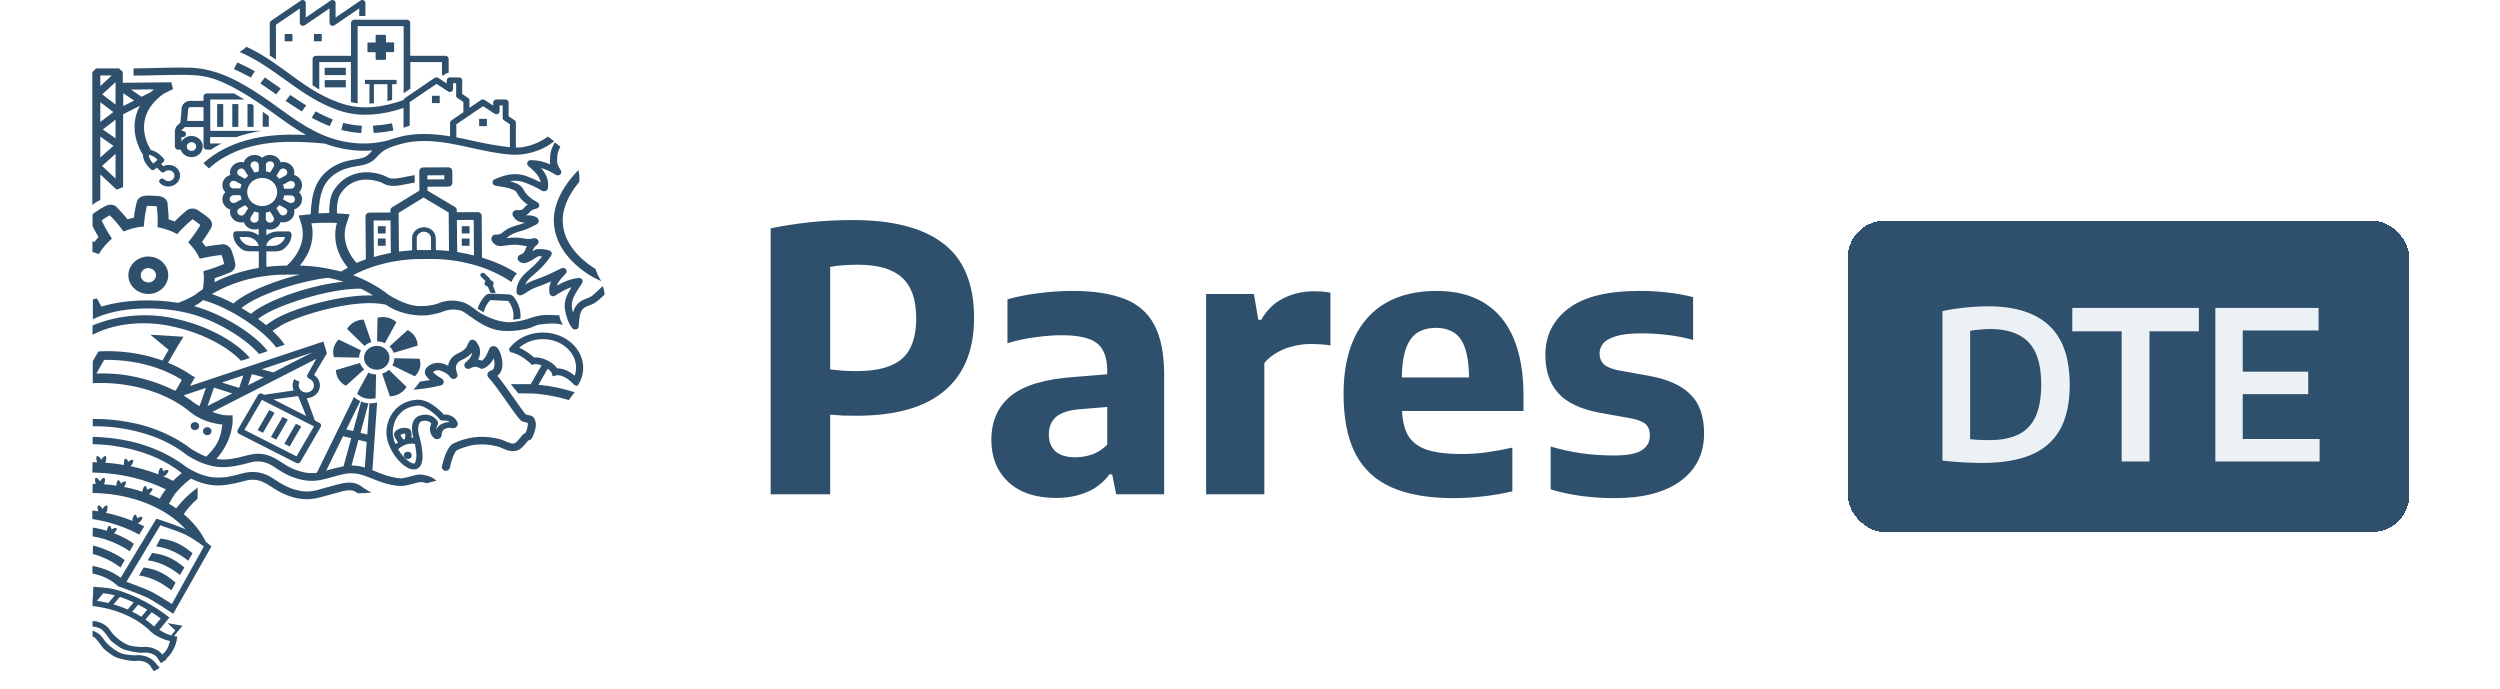 <svg width="323" height="89" viewBox="0 0 323 89" fill="none" xmlns="http://www.w3.org/2000/svg">
<path d="M28.84 13.445H28.056V16.39H28.84V13.445Z" fill="#2E506D"/>
<path d="M30.795 13.445H30.011V16.39H30.795V13.445Z" fill="#2E506D"/>
<path d="M30.217 12.063H26.723C26.489 12.063 26.296 12.244 26.296 12.464V13.032H24.576C23.971 13.032 23.462 13.497 23.462 14.065L23.31 15.834L22.897 16.221C22.608 16.492 22.595 16.906 22.595 16.996V18.933C22.595 19.152 22.787 19.333 23.021 19.333H23.352C23.53 19.901 24.095 20.302 24.741 20.302C25.553 20.302 26.2 19.682 26.2 18.933C26.2 18.184 25.539 17.564 24.741 17.564C24.177 17.564 23.682 17.861 23.448 18.313V17.719H23.613C23.847 17.719 24.04 17.538 24.04 17.319C24.04 17.099 23.847 16.919 23.613 16.919H23.448C23.462 16.867 23.475 16.815 23.489 16.789L23.888 16.415H26.296V18.933C26.296 19.152 26.489 19.333 26.723 19.333H27.245C27.672 19.049 28.126 18.791 28.594 18.546C28.594 18.546 28.608 18.546 28.608 18.533H27.149V17.706H30.548C31.538 17.358 32.612 17.099 33.74 16.906H27.163V12.864H31.593C31.139 12.593 30.685 12.322 30.217 12.063ZM24.741 18.365C25.071 18.365 25.347 18.623 25.347 18.933C25.347 19.243 25.071 19.501 24.741 19.501C24.411 19.501 24.136 19.243 24.136 18.933C24.136 18.623 24.411 18.365 24.741 18.365ZM26.296 15.627H24.177L24.315 14.117V14.104C24.315 13.961 24.439 13.845 24.576 13.845H26.296V15.627Z" fill="#2E506D"/>
<path d="M32.486 13.445H31.977V16.39H32.762V13.626C32.665 13.561 32.569 13.509 32.486 13.445Z" fill="#2E506D"/>
<path d="M33.945 14.44V16.377H34.73V14.995C34.468 14.815 34.207 14.634 33.945 14.44Z" fill="#2E506D"/>
<path d="M12.962 25.829V22.536L15.067 24.499L15.907 24.176V14.762L18.081 13.665C17.833 14.117 17.64 14.595 17.53 15.098C16.925 17.694 18.383 19.863 18.438 19.953L18.452 19.941C18.48 20.534 18.741 21.09 19.168 21.542L19.47 21.852C19.622 22.006 19.828 22.019 19.993 21.877L20.268 21.645L20.764 22.161C20.915 22.316 21.122 22.329 21.287 22.187C21.589 21.929 22.071 21.942 22.346 22.226C22.621 22.51 22.594 22.949 22.277 23.22C21.974 23.479 21.493 23.466 21.218 23.181C21.066 23.027 20.86 23.014 20.695 23.156C20.53 23.298 20.516 23.491 20.654 23.646C21.19 24.215 22.153 24.253 22.759 23.737C23.378 23.22 23.433 22.329 22.896 21.761C22.442 21.283 21.686 21.18 21.094 21.477L20.819 21.18L21.094 20.948C21.259 20.806 21.273 20.612 21.122 20.457L20.819 20.147C20.433 19.747 19.966 19.488 19.429 19.359L19.47 19.334C19.346 19.166 16.787 15.253 21.122 12.128L22.36 11.496L22.126 10.63L15.865 10.695V9.3L15.37 8.836H12.425L11.93 9.3V26.461L12.536 26.048L12.962 25.829ZM20.31 20.599L20.365 20.651L19.801 21.128L19.745 21.077C19.443 20.767 19.264 20.405 19.209 19.992C19.663 20.07 20.021 20.289 20.31 20.599ZM19.883 11.547C19.745 11.663 19.608 11.78 19.484 11.896L18.287 12.503L16.925 11.573L19.883 11.547ZM15.92 12.038L17.324 12.993L15.92 13.704V12.038ZM14.93 23.065L13.182 21.438L14.93 19.876V23.065ZM14.93 17.874L13.279 16.725L14.93 15.46V17.874ZM14.93 11.134V13.51L13.21 12.193L14.93 10.605V11.134ZM12.962 9.752H14.434L12.962 11.121V9.752ZM12.962 13.2L14.641 14.478L12.962 15.757V13.2ZM12.962 17.655L14.655 18.843L12.962 20.354V17.655Z" fill="#2E506D"/>
<path d="M19.154 37.981C20.448 37.981 21.535 37.077 21.714 35.876C21.81 35.23 21.618 34.597 21.205 34.093C20.792 33.577 20.186 33.254 19.498 33.163C18.81 33.073 18.136 33.254 17.585 33.654C17.048 34.054 16.691 34.61 16.608 35.243C16.415 36.56 17.42 37.787 18.824 37.955C18.934 37.981 19.044 37.981 19.154 37.981ZM18.383 36.121C18.218 35.927 18.149 35.682 18.191 35.437C18.259 34.984 18.672 34.636 19.168 34.636C19.209 34.636 19.25 34.636 19.305 34.649C19.567 34.687 19.801 34.804 19.952 34.997C20.117 35.191 20.186 35.437 20.145 35.682C20.117 35.927 19.98 36.147 19.76 36.302C19.553 36.457 19.292 36.509 19.044 36.483C18.769 36.444 18.535 36.328 18.383 36.121Z" fill="#2E506D"/>
<path d="M77.864 36.946C77.768 37.036 77.685 37.127 77.644 37.178C77.438 37.411 76.942 37.837 76.681 38.069L76.557 38.173C76.309 38.379 75.993 38.508 75.649 38.625C74.782 38.922 74.245 39.529 74.039 40.394C73.915 39.968 73.846 39.529 73.888 39.206C73.984 38.431 74.424 37.785 74.878 37.088C74.988 36.92 75.098 36.752 75.209 36.572C75.291 36.43 75.291 36.249 75.195 36.107C75.098 35.965 74.933 35.887 74.754 35.913C73.695 36.029 72.773 36.417 71.948 36.907C72.099 36.404 72.484 35.991 72.924 35.526C72.98 35.461 73.034 35.397 73.103 35.332C73.255 35.177 73.255 34.932 73.117 34.777C72.98 34.609 72.732 34.57 72.539 34.661C71.892 34.983 71.273 35.28 70.64 35.565C70.118 35.797 69.553 36.004 69.031 36.184C68.618 36.326 68.233 36.533 67.861 36.752C67.944 36.572 68.054 36.404 68.191 36.223C68.439 35.913 68.755 35.655 69.086 35.371C69.237 35.242 69.402 35.1 69.553 34.958C70.214 34.338 70.764 33.705 71.218 32.995C71.287 32.879 71.301 32.737 71.26 32.62C71.204 32.491 71.108 32.401 70.971 32.362C70.503 32.22 70.021 32.156 69.498 32.181C69.223 32.194 69.017 32.323 68.879 32.427L68.838 32.453C68.824 32.465 68.81 32.465 68.797 32.478C68.81 32.453 68.81 32.414 68.824 32.388C68.921 32.091 69.099 31.833 69.374 31.639C69.402 31.613 69.43 31.587 69.457 31.561C69.65 31.342 69.581 31.135 69.54 31.058C69.498 30.98 69.388 30.8 69.086 30.774C69.031 30.774 68.975 30.774 68.921 30.787C68.549 30.89 68.177 30.903 67.792 30.826C67.049 30.671 66.279 30.658 65.439 30.774C65.481 30.748 65.508 30.709 65.549 30.683C66.031 30.244 66.636 30.025 67.448 29.805C67.944 29.676 68.384 29.47 68.797 29.25C68.934 29.186 69.086 29.108 69.223 29.044C69.553 28.889 69.608 28.669 69.608 28.54C69.608 28.385 69.54 28.178 69.223 28.023C68.797 27.817 68.343 27.804 67.93 27.83C68.136 27.727 68.329 27.572 68.494 27.339C68.632 27.158 68.879 27.068 69.292 26.952L69.347 26.939C69.526 26.887 69.65 26.745 69.663 26.577C69.691 26.409 69.608 26.241 69.457 26.151C69.388 26.099 69.306 26.061 69.237 26.022C69.099 25.945 68.975 25.867 68.852 25.79C68.26 25.389 67.875 24.976 67.641 24.498C67.434 24.059 67.035 23.84 66.746 23.711C66.471 23.581 66.182 23.491 65.893 23.414C66.485 23.31 67.063 23.323 67.668 23.543C68.439 23.814 69.196 24.163 69.897 24.563C69.952 24.614 70.145 24.757 70.42 24.705C70.613 24.666 70.764 24.524 70.792 24.33C70.943 23.233 70.53 22.419 69.897 21.709C70.503 21.877 71.122 22.161 71.81 22.587C71.989 22.703 72.237 22.678 72.388 22.536C72.539 22.393 72.567 22.161 72.457 21.993C72.237 21.67 72.223 21.632 72.154 21.477C72.126 21.399 72.085 21.309 72.03 21.167C71.961 20.999 71.975 20.779 71.989 20.547C72.003 20.444 72.003 20.328 72.003 20.211C72.003 19.811 72.181 19.385 72.402 18.959C72.181 18.791 71.948 18.597 71.672 18.391C71.356 18.972 71.081 19.579 71.081 20.211C71.081 20.302 71.067 20.392 71.067 20.495C71.053 20.728 71.026 20.973 71.081 21.231C70.214 20.857 69.416 20.689 68.563 20.689C68.37 20.689 68.205 20.805 68.136 20.973C68.067 21.141 68.122 21.335 68.26 21.451C69.058 22.122 69.705 22.729 69.856 23.556C69.251 23.246 68.632 22.975 67.985 22.742C66.485 22.213 65.15 22.626 63.912 23.155C63.747 23.233 63.637 23.388 63.637 23.556C63.637 23.724 63.747 23.878 63.912 23.956C64.077 24.02 64.228 24.046 64.339 24.059C65.04 24.15 65.715 24.253 66.32 24.524C66.568 24.64 66.705 24.731 66.76 24.873C67.049 25.467 67.49 25.97 68.177 26.448C67.999 26.551 67.82 26.694 67.696 26.874C67.531 27.107 67.324 27.171 66.925 27.158C66.554 27.068 66.375 27.274 66.306 27.365C66.224 27.481 66.127 27.701 66.334 27.998L66.347 28.011C66.678 28.527 67.201 28.785 67.847 28.747C67.613 28.85 67.393 28.94 67.159 29.005C66.416 29.198 65.549 29.457 64.861 30.09C64.724 30.219 64.517 30.283 64.27 30.309C64.256 30.309 64.242 30.309 64.228 30.309C63.747 30.257 63.582 30.503 63.527 30.658C63.389 31.032 63.664 31.316 63.802 31.458C63.981 31.639 64.215 31.755 64.49 31.781C64.779 31.807 65.04 31.768 65.274 31.729C66.1 31.587 66.843 31.587 67.558 31.729C67.723 31.768 67.888 31.781 68.067 31.794C67.999 31.923 67.944 32.052 67.888 32.194C67.765 32.582 67.613 32.762 67.324 32.853C66.98 32.956 66.912 33.188 66.884 33.279C66.87 33.382 66.857 33.628 67.159 33.834C67.6 34.131 68.04 33.95 68.246 33.86C68.576 33.718 68.852 33.537 69.127 33.356C69.196 33.318 69.264 33.266 69.333 33.227L69.388 33.188C69.43 33.163 69.498 33.111 69.526 33.111C69.705 33.098 69.884 33.111 70.049 33.124C69.719 33.563 69.333 33.989 68.893 34.402C68.755 34.531 68.604 34.661 68.439 34.803C68.095 35.1 67.751 35.397 67.448 35.771C66.967 36.365 66.719 37.011 66.733 37.721C66.733 37.85 66.802 37.966 66.898 38.057C67.008 38.134 67.145 38.173 67.283 38.147C67.49 38.108 67.641 38.018 67.737 37.953L67.82 37.902C68.329 37.579 68.81 37.269 69.347 37.088C69.897 36.895 70.475 36.688 71.039 36.43L71.218 36.352C70.998 36.791 70.888 37.295 70.998 37.902C71.026 38.044 71.136 38.173 71.273 38.237C71.425 38.302 71.59 38.276 71.727 38.199C72.457 37.721 73.131 37.334 73.846 37.101C73.447 37.734 73.076 38.392 72.966 39.193C72.842 40.2 73.502 42.059 74.011 42.473C74.149 42.576 74.328 42.602 74.493 42.537C74.658 42.473 74.768 42.331 74.768 42.163C74.796 41.711 74.837 41.272 74.906 40.833C75.016 40.148 75.332 39.748 75.951 39.529C76.364 39.387 76.805 39.219 77.176 38.896L77.3 38.793C77.479 38.638 77.685 38.47 77.864 38.289C77.96 38.199 78.043 38.121 78.112 38.057C78.084 37.605 77.988 37.269 77.864 36.946Z" fill="#2E506D"/>
<path d="M37.785 4.393H36.78V5.336H37.785V4.393Z" fill="#2E506D"/>
<path d="M41.568 4.393H40.564V5.336H41.568V4.393Z" fill="#2E506D"/>
<path d="M35.679 3.18L38.734 1.101V2.96C38.734 3.076 38.789 3.193 38.899 3.257L38.913 3.244L38.899 3.27C39.036 3.361 39.229 3.361 39.367 3.27L39.518 3.167L42.572 1.088V2.547V2.96C42.572 3.076 42.628 3.193 42.738 3.257L42.751 3.244L42.738 3.27C42.875 3.361 43.068 3.361 43.206 3.27L43.357 3.167L46.411 1.088V2.069H47.209V0.378C47.209 0.261 47.154 0.145 47.044 0.081V0.068C46.907 -0.023 46.714 -0.023 46.577 0.068L46.425 0.171L43.357 2.263V0.752V0.378C43.357 0.261 43.302 0.145 43.192 0.081V0.068C43.054 -0.023 42.861 -0.023 42.724 0.068L42.572 0.171L39.504 2.263V0.752V0.378C39.504 0.261 39.449 0.145 39.339 0.081V0.068C39.202 -0.023 39.009 -0.023 38.871 0.068L35.019 2.689C34.922 2.754 34.853 2.87 34.853 2.986V7.17C35.115 7.338 35.39 7.518 35.652 7.699V3.18H35.679Z" fill="#2E506D"/>
<path d="M31.978 9.791L32.418 10.024L32.928 9.197L32.487 8.965C32.033 8.719 31.579 8.487 31.111 8.28L30.657 8.073L30.216 8.926L30.671 9.133C31.111 9.339 31.551 9.559 31.978 9.791Z" fill="#2E506D"/>
<path d="M50.332 16.945L50.828 16.854L50.635 15.924L50.139 16.015C49.685 16.105 49.203 16.157 48.694 16.196L48.185 16.234L48.268 17.177L48.777 17.138C49.327 17.1 49.85 17.035 50.332 16.945Z" fill="#2E506D"/>
<path d="M38.995 14.401L39.559 13.613L38.389 12.864C38.389 12.864 38.197 12.735 37.907 12.541L37.495 12.27L36.903 13.045L37.316 13.316C37.605 13.51 37.797 13.639 37.811 13.639L38.995 14.401Z" fill="#2E506D"/>
<path d="M34.58 11.431C34.731 11.547 34.965 11.702 35.268 11.909L35.681 12.193L36.273 11.431L35.86 11.147C35.571 10.94 35.337 10.785 35.185 10.682C35.02 10.553 34.828 10.423 34.635 10.294L34.222 10.01L33.63 10.772L34.043 11.056C34.236 11.198 34.415 11.315 34.58 11.431Z" fill="#2E506D"/>
<path d="M46.675 17.19L46.757 16.247L46.248 16.208C45.794 16.17 45.312 16.092 44.831 15.989L44.335 15.873L44.101 16.79L44.596 16.906C45.133 17.022 45.656 17.113 46.166 17.151L46.675 17.19Z" fill="#2E506D"/>
<path d="M42.586 16.299L42.999 15.434L42.531 15.24C42.077 15.059 41.637 14.84 41.21 14.62L40.77 14.388L40.274 15.214L40.715 15.447C41.169 15.679 41.637 15.899 42.118 16.106L42.586 16.299Z" fill="#2E506D"/>
<path d="M71.673 29.702C72.402 33.511 76.324 35.654 76.599 35.797C76.668 35.835 77.081 36.068 77.686 36.326C77.37 35.835 77.122 35.306 76.943 34.751C76.145 34.273 73.352 32.413 72.801 29.521C72.43 27.597 73.118 25.583 74.838 23.491C74.852 23.336 74.865 23.194 74.865 23.039C74.865 22.677 74.824 22.329 74.742 21.98C74.563 22.148 74.453 22.251 74.439 22.264C74.439 22.277 74.425 22.277 74.425 22.29C72.127 24.808 71.205 27.3 71.673 29.702Z" fill="#2E506D"/>
<path d="M68.166 53.604C68.111 53.591 68.014 53.578 67.959 53.565C67.712 53.346 67.01 52.325 66.432 51.499C65.716 50.479 64.932 49.355 64.258 48.555C64.74 48.206 64.974 47.574 64.905 46.747C64.905 46.734 64.698 44.823 63.831 44.72C63.598 44.694 63.295 44.81 63.185 45.12L63.171 45.146C62.992 45.624 62.745 46.269 62.249 46.605C62.084 46.528 61.933 46.476 61.781 46.45C62.112 45.804 62.194 44.978 61.534 44.165C61.382 43.932 61.176 43.893 61.038 43.893C60.846 43.893 60.681 43.997 60.598 44.152C60.543 44.255 60.502 44.358 60.447 44.462C60.295 44.836 60.13 45.211 59.236 45.624C58.452 45.972 57.998 46.553 57.901 47.251C57.585 47.083 57.268 46.967 56.993 46.915C56.456 46.812 55.879 46.928 55.411 47.251C55.094 47.47 54.902 47.754 54.888 48.026C54.86 48.4 55.149 48.774 55.562 49.11C55.108 49.188 54.668 49.252 54.241 49.304C54.007 49.691 53.718 50.04 53.402 50.35C54.516 50.272 55.7 50.092 56.938 49.807C57.144 49.756 57.296 49.601 57.323 49.407C57.351 49.213 57.255 49.02 57.076 48.916C56.58 48.645 56.085 48.271 55.947 48.077C56.071 47.961 56.415 47.767 56.759 47.845C57.241 47.948 57.887 48.322 58.094 48.632L58.121 48.671C58.397 49.071 58.74 48.955 58.837 48.904C58.851 48.891 59.25 48.697 59.071 48.258C58.562 47.005 59.401 46.618 59.69 46.489C60.35 46.192 60.736 45.869 60.997 45.559C60.942 46.218 60.282 46.721 60.185 46.799C59.965 46.967 59.924 47.264 60.089 47.47C60.254 47.677 60.584 47.728 60.804 47.574C60.859 47.535 61.368 47.212 61.864 47.509C62.139 47.703 62.373 47.651 62.483 47.599C63.13 47.315 63.529 46.799 63.79 46.308C63.886 46.683 63.941 47.135 63.831 47.47C63.749 47.741 63.611 47.806 63.501 47.845C63.432 47.858 63.089 47.974 62.992 48.284C62.937 48.452 62.978 48.632 63.102 48.761C63.79 49.498 64.726 50.84 65.565 52.041C66.707 53.668 67.134 54.262 67.45 54.43C67.56 54.495 67.712 54.52 67.945 54.572C68.014 54.585 68.097 54.598 68.166 54.624C68.276 54.947 68.083 55.554 67.877 55.98L67.822 55.993C67.712 56.018 67.602 56.083 67.533 56.173C67.271 56.509 66.817 57.038 66.652 57.168C66.322 57.426 65.909 57.284 65.276 57C65.028 56.884 64.795 56.78 64.561 56.729C63.515 56.483 62.249 56.29 60.708 56.587C60.006 56.729 59.277 56.961 58.575 57.297C57.736 57.697 57.268 59.492 57.103 60.254C57.048 60.512 57.227 60.77 57.502 60.822C57.53 60.835 57.571 60.835 57.599 60.835C57.846 60.835 58.053 60.68 58.108 60.447C58.328 59.389 58.768 58.304 59.029 58.175C59.662 57.878 60.295 57.671 60.914 57.542C62.249 57.284 63.377 57.465 64.313 57.684C64.451 57.71 64.629 57.8 64.836 57.891C65.483 58.175 66.446 58.614 67.313 57.929C67.574 57.723 68.028 57.181 68.248 56.909L68.358 56.884C68.496 56.845 68.62 56.767 68.689 56.651C68.785 56.483 69.638 54.96 68.991 54.017C68.84 53.733 68.537 53.681 68.166 53.604Z" fill="#2E506D"/>
<path d="M70.146 42.964C68.55 42.964 67.078 43.583 66.101 44.655C66.087 44.655 66.073 44.655 66.073 44.655L66.06 44.707C65.95 44.823 65.84 44.952 65.743 45.081L65.936 45.507C67.202 45.675 68.509 46.941 68.523 46.953L68.715 47.147L68.977 47.07C69.224 47.005 69.596 47.07 69.967 47.212L68.564 49.639C68.385 49.626 68.192 49.626 68.013 49.626C67.903 49.626 67.793 49.626 67.683 49.626C67.422 49.626 67.16 49.626 66.899 49.639C66.596 49.626 66.294 49.626 65.991 49.626L66.954 50.814C67.477 50.814 68.302 50.827 68.729 50.84C68.77 50.84 68.825 50.84 68.853 50.84C69.321 50.866 69.788 50.918 70.243 50.982C71.371 51.137 72.458 51.37 73.49 51.693C73.737 51.318 73.999 51.008 74.246 50.685C72.774 50.195 71.192 49.859 69.568 49.717L70.765 47.638C70.999 47.819 71.192 48.012 71.274 48.193L71.412 48.619L71.852 48.503C72.279 48.387 73.091 48.658 73.847 49.381L73.875 49.407C73.985 49.523 74.109 49.639 74.219 49.769L74.618 49.846C75.1 49.149 75.347 48.335 75.347 47.522C75.347 45.004 73.008 42.964 70.146 42.964ZM74.26 48.542C73.517 47.922 72.692 47.573 71.99 47.599C71.44 46.76 70.022 46.088 69.004 46.179C68.674 45.895 67.945 45.301 67.078 44.926C67.876 44.216 68.963 43.816 70.146 43.816C72.513 43.816 74.425 45.469 74.425 47.496C74.425 47.857 74.37 48.206 74.26 48.542Z" fill="#2E506D"/>
<path d="M57.488 55.412C57.873 55.231 58.19 55.257 58.382 55.309C58.602 55.373 58.85 55.296 59.001 55.128C59.139 54.973 59.18 54.753 59.098 54.56C58.96 54.25 58.754 54.004 58.478 53.837C58.162 53.63 57.791 53.539 57.336 53.553C56.442 52.584 55.314 51.822 54.557 51.706C54.516 51.693 54.089 51.616 53.786 51.654C52.947 51.719 52.163 52.003 51.53 52.494C50.883 52.997 50.402 53.694 50.14 54.521C50.072 54.702 49.961 55.141 49.948 55.438C49.865 56.187 50.016 56.987 50.402 57.827L50.608 58.24C51.048 59.04 51.681 59.776 52.3 60.215C52.782 60.551 53.167 60.654 53.456 60.654C53.608 60.654 53.731 60.629 53.842 60.59C54.461 60.357 54.708 59.518 54.557 58.291C54.543 58.007 54.364 57.013 54.254 56.664C54.158 56.355 54.089 56.057 54.048 55.786C54.048 55.773 53.883 54.611 54.502 54.418C55.08 54.263 55.506 54.443 55.727 54.715C55.672 54.831 55.617 54.986 55.575 55.154C55.506 55.515 55.534 56.057 56.029 56.561C56.194 56.729 56.456 56.794 56.69 56.703C56.924 56.613 57.075 56.406 57.061 56.174C57.075 55.786 57.213 55.541 57.488 55.412ZM53.553 59.88C53.429 59.918 53.154 59.854 52.796 59.596C52.314 59.26 51.819 58.692 51.434 58.059C51.888 57.62 52.603 57.194 53.608 57.349C53.676 57.697 53.745 58.214 53.759 58.33V58.343C53.883 59.079 53.69 59.789 53.553 59.88ZM51.736 56.2C51.846 56.122 51.984 56.083 52.039 56.057C52.094 56.045 52.232 56.019 52.355 56.032C52.369 56.148 52.383 56.38 52.328 56.703C52.259 56.729 52.19 56.755 52.108 56.781C51.888 56.522 51.778 56.316 51.736 56.2ZM56.387 55.489C56.359 55.166 56.538 54.908 56.538 54.895C56.607 54.792 56.621 54.65 56.58 54.534C56.415 54.172 56.112 53.888 55.713 53.72C55.286 53.54 54.791 53.527 54.296 53.669C53.938 53.772 53.663 53.979 53.47 54.301C53.167 54.818 53.154 55.606 53.401 56.548C53.319 56.548 53.25 56.548 53.167 56.548C53.195 56.187 53.167 55.877 53.126 55.748C53.071 55.554 52.961 55.425 52.782 55.36C52.355 55.205 51.888 55.309 51.833 55.322C51.778 55.334 51.31 55.451 51.021 55.799C50.732 56.148 51.062 56.6 51.158 56.755C51.2 56.806 51.255 56.897 51.31 56.987C51.351 57.052 51.379 57.116 51.42 57.168C51.31 57.233 51.186 57.31 51.09 57.375C50.87 56.871 50.691 56.2 50.759 55.515V55.502C50.759 55.373 50.842 55.05 50.883 54.883L50.897 54.805C50.897 54.792 50.911 54.779 50.911 54.779C51.117 54.082 51.516 53.501 52.039 53.088C52.493 52.739 53.085 52.519 53.869 52.416C54.928 52.274 56.373 53.643 56.827 54.185C56.91 54.301 57.061 54.353 57.199 54.34C57.653 54.288 57.928 54.405 58.093 54.534H58.079C57.804 54.534 57.474 54.586 57.13 54.753C56.772 54.883 56.525 55.154 56.387 55.489Z" fill="#2E506D"/>
<path d="M52.933 58.42C52.809 58.355 52.672 58.343 52.548 58.368C52.41 58.407 52.3 58.485 52.231 58.588C52.162 58.704 52.149 58.833 52.176 58.95C52.217 59.066 52.3 59.182 52.41 59.247C52.493 59.285 52.575 59.311 52.672 59.311C52.713 59.311 52.754 59.311 52.809 59.298C52.947 59.26 53.057 59.182 53.126 59.079C53.195 58.962 53.208 58.833 53.181 58.717C53.139 58.588 53.057 58.485 52.933 58.42Z" fill="#2E506D"/>
<path d="M44.678 8.758H41.953V9.701H44.678V8.758Z" fill="#2E506D"/>
<path d="M44.678 10.347H41.953V11.289H44.678V10.347Z" fill="#2E506D"/>
<path d="M49.727 4.497H48.667C48.599 4.497 48.53 4.549 48.53 4.626V5.492H47.608C47.525 5.492 47.47 5.556 47.47 5.621V6.616C47.47 6.68 47.525 6.745 47.608 6.745H48.53V7.61C48.53 7.688 48.585 7.739 48.667 7.739H49.727C49.796 7.739 49.865 7.688 49.865 7.61V6.732H50.787C50.869 6.732 50.925 6.68 50.925 6.603V5.608C50.925 5.543 50.869 5.479 50.787 5.479H49.865V4.626C49.865 4.549 49.81 4.497 49.727 4.497Z" fill="#2E506D"/>
<path d="M50.663 12.903V10.876H51.241V10.32H50.36H48.034H47.153V10.863H47.731V13.381C47.924 13.368 48.117 13.355 48.309 13.343V10.876H50.057V13.059C50.264 13.007 50.456 12.955 50.663 12.903Z" fill="#2E506D"/>
<path d="M45.352 2.96V7.208H40.825C40.577 7.208 40.385 7.389 40.385 7.621V11.03C40.673 11.211 40.962 11.379 41.251 11.56V8.022H45.338V13.2C45.627 13.264 45.916 13.303 46.205 13.342V3.373H52.149V12.05L53.016 11.457V8.022H57.102V9.662L57.281 9.778C57.446 9.571 57.694 9.442 57.969 9.403V7.621C57.969 7.389 57.776 7.208 57.529 7.208H53.002V2.96C53.002 2.728 52.809 2.547 52.562 2.547H45.737C45.558 2.547 45.352 2.74 45.352 2.96Z" fill="#2E506D"/>
<path d="M48.777 41.053L48.722 44.101C48.887 44.101 49.066 44.127 49.231 44.165C49.41 44.204 49.561 44.269 49.726 44.346L51.213 41.634C51.199 41.621 50.291 40.665 48.777 41.053Z" fill="#2E506D"/>
<path d="M47.98 44.191L46.989 41.298C46.989 41.298 45.626 41.221 44.842 42.499L47.099 44.695C47.333 44.475 47.635 44.294 47.98 44.191Z" fill="#2E506D"/>
<path d="M43.137 46.141L46.399 46.205C46.399 46.037 46.427 45.869 46.468 45.702C46.509 45.547 46.564 45.404 46.647 45.262L43.757 43.867C43.757 43.867 42.738 44.72 43.137 46.141Z" fill="#2E506D"/>
<path d="M44.692 49.847L47.045 47.716C46.797 47.483 46.618 47.199 46.508 46.889L43.398 47.819C43.412 47.832 43.329 49.124 44.692 49.847Z" fill="#2E506D"/>
<path d="M46.15 50.88L46.164 50.892C46.177 50.905 46.177 50.905 46.191 50.918C46.205 50.931 46.219 50.944 46.233 50.957L46.246 50.97C46.26 50.983 46.288 50.996 46.301 51.009L46.315 51.022C46.343 51.035 46.356 51.06 46.384 51.073C46.411 51.086 46.439 51.112 46.466 51.125L46.48 51.138C46.508 51.151 46.535 51.177 46.563 51.19L46.577 51.202C46.604 51.215 46.645 51.241 46.673 51.254C46.714 51.267 46.742 51.293 46.783 51.306C46.797 51.306 46.797 51.319 46.81 51.319C46.852 51.332 46.893 51.357 46.934 51.37C46.948 51.37 46.948 51.383 46.962 51.383C47.003 51.396 47.058 51.409 47.099 51.422C47.141 51.435 47.196 51.448 47.251 51.461C47.265 51.461 47.265 51.461 47.278 51.474C47.334 51.487 47.375 51.499 47.43 51.499C47.444 51.499 47.444 51.499 47.457 51.499C47.512 51.512 47.568 51.512 47.623 51.512C47.678 51.512 47.746 51.512 47.801 51.525H47.843C47.898 51.525 47.939 51.525 47.994 51.525C48.049 51.525 48.09 51.512 48.145 51.512C48.159 51.512 48.173 51.512 48.187 51.512C48.228 51.512 48.269 51.499 48.311 51.499C48.324 51.499 48.338 51.499 48.366 51.487C48.421 51.474 48.476 51.461 48.531 51.448V51.37L48.586 48.374C48.407 48.374 48.242 48.348 48.063 48.309C47.898 48.27 47.746 48.219 47.595 48.141L46.343 50.428L46.15 50.88C46.15 50.867 46.15 50.867 46.15 50.88C46.15 50.88 46.15 50.867 46.15 50.88Z" fill="#2E506D"/>
<path d="M52.521 49.989L50.251 47.78C50.003 48 49.7 48.168 49.37 48.271L50.374 51.203C50.374 51.19 51.737 51.267 52.521 49.989Z" fill="#2E506D"/>
<path d="M54.214 46.347L50.952 46.282C50.952 46.437 50.925 46.592 50.884 46.747C50.842 46.915 50.773 47.07 50.691 47.212L53.595 48.62C53.595 48.62 54.627 47.768 54.214 46.347Z" fill="#2E506D"/>
<path d="M53.952 44.656C53.952 44.656 54.034 43.377 52.672 42.641L50.332 44.759C50.566 44.991 50.745 45.276 50.855 45.586L53.952 44.656Z" fill="#2E506D"/>
<path d="M50.32 46.231C50.32 45.379 49.576 44.681 48.682 44.681C47.773 44.681 47.03 45.379 47.03 46.231C47.03 47.084 47.773 47.768 48.682 47.768C49.59 47.781 50.32 47.084 50.32 46.231Z" fill="#2E506D"/>
<path d="M49.824 29.224H48.819V30.167H49.824V29.224Z" fill="#2E506D"/>
<path d="M49.824 30.813H48.819V31.756H49.824V30.813Z" fill="#2E506D"/>
<path d="M60.666 29.224H59.661V30.167H60.666V29.224Z" fill="#2E506D"/>
<path d="M60.666 30.813H59.661V31.756H60.666V30.813Z" fill="#2E506D"/>
<path d="M62.909 15.356H61.904V16.299H62.909V15.356Z" fill="#2E506D"/>
<path d="M56.813 12.374H55.808V13.317H56.813V12.374Z" fill="#2E506D"/>
<path d="M22.47 42.228C25.813 42.938 29.28 44.642 31.138 46.618L32.28 46.243C30.34 43.958 26.473 41.995 22.717 41.194C19.401 40.381 15.315 40.626 11.957 42.047V43.248C15.232 41.556 19.277 41.453 22.47 42.228Z" fill="#2E506D"/>
<path d="M23.969 40.382C27.464 41.117 31.661 43.61 33.463 45.74L34.591 45.366C34.578 45.353 34.578 45.34 34.564 45.327C32.844 43.119 28.757 40.562 25.084 39.555C25.29 39.439 25.662 39.232 25.73 39.181C25.895 39.039 26.061 38.91 26.239 38.78C29.776 39.749 34.096 42.706 35.665 44.875C35.665 44.888 35.678 44.888 35.678 44.901L36.779 44.539C36.724 44.449 36.655 44.359 36.6 44.281C36.242 43.79 35.775 43.274 35.211 42.745C35.486 42.564 36.187 42.112 36.394 41.996C39.091 40.536 46.245 38.496 49.864 39.374C49.961 39.439 50.043 39.49 50.043 39.49C51.034 40.162 52.52 40.653 54.02 40.743C54.102 40.743 54.185 40.756 54.267 40.756C54.501 40.769 54.735 40.756 54.955 40.743C54.914 40.821 56.62 40.523 57.143 40.291C57.198 40.265 57.267 40.239 57.322 40.214C57.955 39.981 58.602 39.917 59.386 40.084C59.688 40.149 59.991 40.343 60.28 40.549C60.308 40.575 60.349 40.601 60.377 40.614C60.5 40.717 60.624 40.808 60.748 40.885C61.945 41.737 63.266 42.59 64.821 42.732C65.756 42.822 66.788 42.745 67.738 42.551C67.903 42.512 68.068 42.486 68.219 42.447C68.77 42.306 69.224 41.983 69.788 41.918C70.627 41.828 71.797 41.673 72.719 41.983C72.512 41.582 72.292 41.169 72.265 40.743C71.577 40.717 72.223 40.743 71.453 40.704C70.283 40.64 69.458 40.73 68.192 41.208C68.192 41.208 67.972 41.273 67.669 41.35C67.132 41.479 66.279 41.66 65.633 41.634C65.591 41.634 65.536 41.634 65.495 41.621C64.353 41.531 62.991 41.027 61.945 40.369C61.862 40.317 61.78 40.265 61.697 40.201C61.326 39.943 60.982 39.645 60.583 39.413C60.376 39.284 60.156 39.168 59.922 39.09C58.822 38.716 57.666 38.767 56.73 39.155C55.974 39.465 55.052 39.568 54.116 39.542C52.313 39.49 50.222 38.096 50.222 38.096C48.915 37.063 47.36 36.211 45.654 35.565L45.626 35.552C45.626 35.552 45.64 35.552 45.64 35.539C47.222 34.713 49.011 34.106 50.924 33.77C51.268 33.706 51.612 33.654 51.956 33.615C52.355 33.564 52.767 33.525 53.166 33.499C53.676 33.46 55.506 33.46 55.506 33.46C56.015 33.447 56.538 33.46 57.047 33.499C60.459 33.719 63.651 34.777 66.087 36.443C66.21 36.043 66.527 35.604 66.802 35.346C65.55 34.493 63.954 33.796 62.275 33.279L62.234 27.895C62.234 27.766 62.179 27.637 62.083 27.546C61.986 27.456 61.862 27.404 61.711 27.404L59.014 27.417V27.146C59.014 26.978 58.918 26.823 58.767 26.733L55.23 24.628V24.125L57.927 24.112C58.065 24.112 58.203 24.06 58.299 23.97C58.395 23.879 58.45 23.75 58.45 23.621L58.436 22.11C58.436 21.981 58.381 21.852 58.285 21.762C58.189 21.671 58.051 21.619 57.913 21.619L54.694 21.632C54.556 21.632 54.419 21.684 54.322 21.774C54.226 21.865 54.171 21.994 54.171 22.123L54.185 24.628L50.676 26.772C50.525 26.862 50.442 27.017 50.442 27.185V27.456L47.745 27.469C47.608 27.469 47.47 27.52 47.374 27.611C47.278 27.701 47.222 27.83 47.222 27.959L47.264 33.499C47.209 33.525 47.14 33.538 47.085 33.564C46.81 33.667 46.548 33.77 46.273 33.886C46.204 33.912 46.136 33.951 46.067 33.977C45.668 33.525 45.351 33.06 45.103 32.569C44.911 32.195 44.773 31.82 44.677 31.446C44.581 31.046 44.526 30.632 44.539 30.232C44.553 29.819 44.622 29.393 44.746 28.992C44.76 28.941 45.172 27.688 45.172 27.688C44.636 27.637 44.085 27.598 43.535 27.572C43.535 27.366 43.535 27.159 43.535 26.952C43.535 26.797 43.549 26.642 43.562 26.475C43.562 26.397 43.576 26.332 43.59 26.255C43.59 26.229 43.604 26.178 43.604 26.178C43.604 26.139 43.617 26.087 43.631 26.049C43.659 25.893 43.7 25.738 43.741 25.584C43.755 25.519 43.783 25.454 43.81 25.39C43.81 25.377 43.838 25.325 43.838 25.312C43.851 25.287 43.865 25.261 43.879 25.222C43.962 25.08 44.058 24.938 44.154 24.809C44.182 24.77 44.209 24.731 44.237 24.693C44.237 24.693 44.278 24.641 44.292 24.628C44.347 24.564 44.402 24.499 44.457 24.434C44.567 24.318 44.677 24.202 44.801 24.099C44.856 24.047 44.911 24.008 44.966 23.97C44.993 23.957 45.007 23.931 45.035 23.918C45.048 23.905 45.09 23.879 45.103 23.879C45.227 23.802 45.351 23.724 45.475 23.647C45.53 23.621 45.585 23.582 45.654 23.556C45.695 23.543 45.723 23.518 45.764 23.505C45.778 23.505 45.846 23.479 45.86 23.466C46.108 23.375 46.356 23.311 46.603 23.259C46.658 23.246 46.713 23.233 46.768 23.233C46.782 23.233 46.782 23.233 46.796 23.233C46.837 23.233 46.865 23.221 46.906 23.221C47.03 23.208 47.167 23.208 47.291 23.208C47.415 23.208 47.539 23.208 47.676 23.221C47.745 23.221 47.8 23.233 47.869 23.233C47.883 23.233 47.938 23.246 47.952 23.246C47.965 23.246 47.979 23.246 47.993 23.246C48.296 23.298 48.612 23.363 48.901 23.453C48.97 23.479 49.039 23.492 49.108 23.518C49.121 23.53 49.176 23.53 49.19 23.543C49.176 23.53 49.149 23.53 49.135 23.518C49.149 23.53 49.176 23.53 49.19 23.543C49.273 23.582 49.369 23.621 49.452 23.672C49.617 23.763 49.795 23.853 49.988 23.905C50.979 24.202 52.052 23.853 53.029 23.685C53.208 23.647 53.4 23.621 53.579 23.595V22.627C53.442 22.652 53.29 22.678 53.153 22.704C52.74 22.769 52.341 22.846 51.942 22.936C51.818 22.962 51.694 22.988 51.57 23.001C51.529 23.001 51.488 23.014 51.447 23.014C51.433 23.014 51.392 23.014 51.378 23.027C51.295 23.04 51.226 23.04 51.144 23.053C50.979 23.066 50.814 23.066 50.649 23.066C50.607 23.066 50.566 23.066 50.525 23.053C50.47 23.04 50.415 23.027 50.346 23.014C50.291 23.001 50.249 22.988 50.208 22.975C50.139 22.936 50.071 22.911 50.002 22.872C49.782 22.756 49.548 22.652 49.314 22.575C48.722 22.381 48.089 22.265 47.47 22.252C46.177 22.226 44.925 22.678 44.003 23.53C43.411 24.086 42.916 24.783 42.723 25.558C42.572 26.203 42.531 26.862 42.544 27.52C42.118 27.52 41.622 27.533 41.155 27.559C41.21 26.526 41.292 25.532 41.664 24.538C41.76 24.267 41.829 24.125 41.98 23.866C42.049 23.75 42.118 23.634 42.2 23.518C42.242 23.466 42.269 23.414 42.31 23.375C42.338 23.35 42.352 23.324 42.379 23.298C42.379 23.285 42.407 23.259 42.42 23.246C42.586 23.053 42.764 22.885 42.957 22.717C43.012 22.678 43.053 22.64 43.108 22.601C43.136 22.575 43.163 22.562 43.191 22.536C43.177 22.549 43.122 22.575 43.205 22.523C43.315 22.446 43.425 22.381 43.535 22.317C43.755 22.188 43.989 22.058 44.237 21.955C44.292 21.929 44.347 21.904 44.402 21.891C44.416 21.891 44.498 21.852 44.512 21.852C44.65 21.8 44.773 21.762 44.911 21.723C45.434 21.568 45.97 21.49 46.507 21.4C47.112 21.297 47.676 21.129 48.172 20.767C48.598 20.444 48.901 19.992 49.328 19.657C49.397 19.592 49.479 19.541 49.617 19.45C49.74 19.373 49.864 19.308 50.002 19.231C50.139 19.166 50.263 19.101 50.401 19.05C50.428 19.037 50.442 19.037 50.47 19.024C50.483 19.024 50.483 19.024 50.483 19.024C50.483 19.024 50.497 19.024 50.511 19.011C50.593 18.985 50.662 18.947 50.745 18.921C51.24 18.74 51.763 18.611 52.272 18.482L52.437 18.443C53.304 18.262 54.254 18.198 55.258 18.223C57.184 18.288 59.097 18.701 60.941 19.114C62.605 19.476 64.325 19.863 66.073 19.98C66.238 19.992 66.403 19.992 66.568 19.992C68.384 19.992 70.297 19.321 71.604 18.249C71.356 18.055 71.095 17.862 70.792 17.642C69.65 18.508 67.972 19.101 66.651 19.063V15.835C66.651 15.718 66.596 15.602 66.486 15.538L65.715 15.021V13.226C65.715 13.02 65.536 12.852 65.316 12.852H64.119C63.899 12.852 63.72 13.02 63.72 13.226V13.639L62.619 12.916C62.482 12.826 62.289 12.826 62.151 12.916L60.652 13.936V12.955C60.652 12.839 60.597 12.723 60.486 12.658L59.716 12.142V10.373C59.716 10.166 59.537 9.998 59.317 9.998H58.12C57.9 9.998 57.721 10.166 57.721 10.373V10.786L56.62 10.063C56.483 9.972 56.29 9.972 56.152 10.063L52.3 12.684C52.217 12.748 52.162 12.826 52.148 12.929C49.314 13.924 46.906 14.13 44.787 13.562C42.118 12.852 39.82 11.328 37.742 9.791L37.646 9.727C35.747 8.332 33.958 7.015 31.839 6.047C31.578 6.305 31.289 6.499 30.973 6.705L30.959 6.718C33.105 7.622 34.99 8.978 36.807 10.282C39.077 11.909 41.444 13.601 44.292 14.427C46.59 15.086 49.218 14.931 52.135 13.949V16.506L52.933 16.235V13.188L56.4 10.837L57.9 11.819C58.024 11.896 58.175 11.909 58.312 11.845C58.45 11.78 58.533 11.651 58.533 11.509V10.747H58.932V12.361C58.932 12.477 58.987 12.594 59.097 12.658L59.867 13.175V14.505L58.312 15.563C58.216 15.628 58.147 15.744 58.147 15.86V17.616C56.276 17.307 54.267 17.152 52.341 17.526C52.3 17.526 52.258 17.526 52.203 17.539C51.543 17.707 50.883 17.875 50.236 18.107C47.388 18.895 44.333 18.572 41.636 17.41C38.802 16.196 36.463 14.182 33.945 12.49C31.138 10.605 28.083 8.849 24.561 8.745C22.125 8.681 19.69 8.823 17.255 8.836V9.766C19.525 9.766 21.795 9.649 24.065 9.675C25.4 9.688 26.693 9.83 27.945 10.295C29.927 11.044 31.826 12.206 33.546 13.368C35.541 14.711 37.426 16.261 39.545 17.436C38.004 17.358 36.449 17.371 34.908 17.539C32.844 17.771 30.808 18.288 28.977 19.231C28.001 19.734 27.079 20.354 26.281 21.09L26.996 21.762C27.161 21.607 27.326 21.465 27.505 21.322C27.588 21.258 27.67 21.18 27.767 21.116C27.808 21.077 27.863 21.051 27.904 21.012C27.904 21.012 27.918 21 27.932 20.987C27.945 20.974 28.001 20.935 28.001 20.935C28.386 20.664 28.771 20.419 29.184 20.199C29.61 19.967 30.037 19.76 30.477 19.579C30.532 19.553 30.574 19.541 30.629 19.515C30.642 19.515 30.697 19.489 30.711 19.476C30.835 19.424 30.959 19.386 31.069 19.347C31.289 19.269 31.509 19.192 31.729 19.127C33.779 18.508 35.857 18.301 38.004 18.327C39.283 18.34 40.563 18.417 41.843 18.546C41.87 18.546 41.898 18.546 41.925 18.546C43.906 19.269 46.025 19.605 48.117 19.437C47.993 19.566 47.869 19.708 47.732 19.837C47.635 19.928 47.539 20.018 47.429 20.109C47.429 20.109 47.401 20.122 47.401 20.134C47.374 20.147 47.346 20.173 47.333 20.186C47.264 20.225 47.195 20.264 47.126 20.289C47.126 20.289 47.085 20.302 47.071 20.315C47.057 20.315 47.016 20.341 47.016 20.341C46.947 20.367 46.892 20.38 46.823 20.406C46.686 20.444 46.535 20.47 46.397 20.509C45.846 20.612 45.282 20.677 44.746 20.819C44.195 20.974 43.659 21.18 43.163 21.465C42.104 22.058 41.32 22.924 40.838 23.982C40.315 25.157 40.205 26.423 40.136 27.688C39.903 27.701 39.751 27.714 39.751 27.714C39.352 27.753 38.967 27.792 38.582 27.843C38.582 27.843 38.981 29.096 38.994 29.148C39.077 29.535 39.118 29.909 39.118 30.297C39.104 31.059 38.884 31.82 38.485 32.544C38.265 32.944 37.976 33.344 37.646 33.731C37.467 33.938 37.274 34.132 37.054 34.325C36.986 34.325 36.93 34.325 36.862 34.325C36.752 34.325 36.642 34.325 36.531 34.325C36.229 34.325 35.926 34.338 35.623 34.364C35.431 34.377 35.238 34.39 35.045 34.416C34.839 34.429 34.619 34.455 34.413 34.48V32.479H35.596C35.761 32.479 36.339 32.414 36.587 32.221C36.738 32.105 36.944 31.911 36.944 31.898C37.412 31.459 37.673 30.891 37.673 30.271C37.673 30.064 37.495 29.896 37.274 29.896H35.926C35.376 29.896 34.853 30.077 34.413 30.387V29.599C34.784 29.716 35.183 29.677 35.527 29.509C35.885 29.341 36.132 29.057 36.256 28.695C36.752 28.799 37.247 28.67 37.605 28.334C37.962 27.998 38.114 27.533 37.99 27.069C38.471 26.927 38.829 26.578 38.967 26.113C39.104 25.648 38.981 25.17 38.637 24.835C38.981 24.486 39.104 24.008 38.967 23.543C38.829 23.091 38.471 22.73 37.99 22.601C38.1 22.136 37.962 21.671 37.605 21.335C37.247 21 36.752 20.858 36.256 20.974C36.105 20.522 35.733 20.186 35.252 20.07C34.757 19.941 34.247 20.057 33.876 20.38C33.504 20.057 32.995 19.941 32.5 20.07C32.018 20.199 31.633 20.535 31.495 20.974C31 20.87 30.505 21 30.147 21.335C29.789 21.671 29.638 22.136 29.762 22.601C29.28 22.743 28.922 23.091 28.785 23.543C28.647 24.008 28.771 24.486 29.115 24.835C28.771 25.183 28.647 25.661 28.785 26.113C28.922 26.578 29.28 26.927 29.762 27.069C29.652 27.533 29.789 27.998 30.147 28.334C30.505 28.67 31 28.812 31.495 28.695C31.619 29.07 31.895 29.367 32.266 29.522C32.624 29.677 33.05 29.69 33.422 29.561V30.4C32.981 30.064 32.445 29.871 31.881 29.871H30.532C30.312 29.871 30.133 30.038 30.133 30.245C30.133 30.865 30.395 31.446 30.863 31.872C30.876 31.885 31.234 32.324 31.784 32.427C32.142 32.492 33.064 32.479 33.435 32.466V34.609C31.385 34.958 29.445 35.578 27.725 36.456C27.739 36.379 27.739 36.327 27.739 36.327V36.275C27.739 36.224 27.739 36.107 27.739 35.94C27.932 35.875 28.138 35.81 28.345 35.733C28.895 35.539 29.432 35.307 29.624 35.229C29.886 35.165 30.106 34.997 30.257 34.752L30.271 34.739C30.395 34.519 30.436 34.261 30.381 33.99L30.367 33.951C30.367 33.938 30.34 33.848 30.312 33.719V33.693C30.298 33.654 30.298 33.602 30.285 33.551C30.257 33.434 30.23 33.292 30.175 33.15C30.133 32.995 30.078 32.853 30.037 32.737C30.023 32.686 30.009 32.647 29.996 32.608L29.913 32.35L29.899 32.324C29.817 32.13 29.693 31.962 29.528 31.833C29.487 31.795 29.432 31.756 29.377 31.73L29.363 31.717C29.335 31.704 29.294 31.678 29.253 31.666C29.253 31.666 29.239 31.666 29.239 31.652C29.019 31.562 28.785 31.536 28.565 31.588C28.358 31.601 27.78 31.666 27.189 31.756C26.982 31.795 26.762 31.82 26.556 31.872C26.515 31.808 26.487 31.756 26.446 31.704C26.404 31.652 26.377 31.614 26.363 31.588C26.349 31.562 26.336 31.549 26.336 31.549L26.308 31.511C26.281 31.472 26.198 31.381 26.102 31.239C26.212 31.084 26.349 30.916 26.459 30.736C26.776 30.284 27.079 29.793 27.175 29.612C27.34 29.419 27.423 29.148 27.381 28.876V28.863C27.34 28.618 27.203 28.386 27.01 28.205L26.969 28.179C26.955 28.166 26.886 28.102 26.776 28.024L26.748 28.011C26.721 27.985 26.68 27.947 26.638 27.921C26.542 27.83 26.418 27.727 26.267 27.637L25.579 27.159L25.551 27.146C25.276 26.965 24.932 26.901 24.602 26.965C24.368 27.017 24.162 27.12 24.01 27.288C23.859 27.417 23.419 27.779 23.006 28.179C22.855 28.321 22.703 28.476 22.566 28.618C22.497 28.592 22.428 28.566 22.373 28.541C22.277 28.502 22.222 28.489 22.194 28.476L21.974 28.399C21.933 28.386 21.905 28.373 21.85 28.36L21.781 28.334C21.781 28.153 21.768 27.947 21.768 27.74C21.754 27.456 21.726 27.133 21.685 26.785L21.657 26.41C21.671 26.203 21.602 25.997 21.465 25.816C21.272 25.571 20.983 25.403 20.639 25.351C20.57 25.338 20.447 25.325 20.295 25.312H20.213C20.061 25.299 19.883 25.287 19.717 25.287C19.456 25.274 19.236 25.261 19.057 25.274L18.796 25.287C18.452 25.299 18.135 25.429 17.915 25.661C17.75 25.829 17.667 26.023 17.64 26.229C17.626 26.307 17.585 26.436 17.557 26.591C17.502 26.875 17.433 27.211 17.378 27.52C17.337 27.74 17.323 27.947 17.296 28.127C17.282 28.127 17.268 28.14 17.241 28.14C17.199 28.153 17.158 28.153 17.131 28.166L16.938 28.205C16.869 28.218 16.773 28.244 16.635 28.282C16.594 28.295 16.539 28.308 16.484 28.334C16.374 28.192 16.236 28.037 16.085 27.856C15.727 27.43 15.314 27.017 15.177 26.875C15.053 26.694 14.847 26.552 14.613 26.488C14.296 26.397 13.938 26.449 13.649 26.604L12.92 27.004L12.191 27.495C12.108 27.546 12.026 27.624 11.957 27.701V29.199C12.067 29.445 12.246 29.78 12.425 30.103C12.521 30.271 12.631 30.452 12.728 30.632C12.686 30.671 12.659 30.71 12.631 30.736C12.549 30.813 12.494 30.891 12.439 30.955L12.301 31.136C12.287 31.162 12.26 31.188 12.232 31.213L12.219 31.226C12.205 31.239 12.205 31.239 12.191 31.252C12.108 31.226 12.026 31.201 11.943 31.188V32.556C12.081 32.595 12.177 32.634 12.246 32.647L12.783 32.828L13.127 32.272C13.182 32.182 13.251 32.092 13.319 32.027C13.361 31.975 13.388 31.937 13.429 31.898L13.553 31.743C13.567 31.73 13.567 31.73 13.567 31.717C13.567 31.717 13.581 31.691 13.622 31.652L13.636 31.64C13.732 31.549 13.856 31.42 14.007 31.252L14.461 30.826L14.2 30.426L14.145 30.335C14.131 30.31 14.104 30.284 14.09 30.245C13.938 30.013 13.787 29.741 13.649 29.496C13.429 29.096 13.223 28.683 13.127 28.476L13.636 28.127L14.186 27.817C14.351 27.985 14.681 28.321 14.984 28.67C15.232 28.954 15.438 29.225 15.548 29.354L15.562 29.38C15.59 29.419 15.617 29.445 15.645 29.483L15.947 29.896L16.456 29.729C16.484 29.716 16.498 29.716 16.539 29.703L16.567 29.69C16.787 29.625 16.965 29.561 17.089 29.522H17.103C17.158 29.509 17.186 29.496 17.2 29.496L17.42 29.445C17.461 29.432 17.516 29.419 17.571 29.406H17.585C17.681 29.38 17.791 29.354 17.901 29.341L18.589 29.264L18.63 28.734C18.644 28.644 18.672 28.205 18.754 27.714C18.796 27.43 18.864 27.107 18.919 26.849C18.947 26.746 18.961 26.668 18.974 26.604H19.112C19.236 26.604 19.442 26.604 19.607 26.617C19.786 26.63 19.965 26.642 20.116 26.642H20.172C20.199 26.642 20.227 26.642 20.254 26.655L20.282 26.927C20.323 27.236 20.337 27.52 20.35 27.792C20.378 28.205 20.378 28.618 20.364 28.825L20.35 29.341L21.08 29.522C21.148 29.535 21.203 29.548 21.245 29.561L21.355 29.599C21.396 29.612 21.424 29.625 21.465 29.638L21.657 29.703C21.685 29.716 21.754 29.741 21.864 29.767C21.919 29.78 22.029 29.832 22.112 29.871C22.18 29.896 22.249 29.935 22.318 29.961C22.346 29.974 22.373 29.987 22.401 30L22.896 30.245L23.281 29.819C23.309 29.78 23.336 29.754 23.377 29.716C23.57 29.509 23.79 29.29 23.997 29.096C24.341 28.773 24.698 28.463 24.877 28.321L25.428 28.709C25.51 28.76 25.593 28.838 25.689 28.915C25.73 28.954 25.785 28.992 25.813 29.018C25.84 29.044 25.868 29.057 25.882 29.083C25.758 29.29 25.51 29.69 25.262 30.051C25.042 30.374 24.795 30.684 24.643 30.891L24.313 31.304L24.671 31.704C24.685 31.73 24.712 31.743 24.726 31.756L24.74 31.769C24.919 32.001 25.042 32.169 25.139 32.272C25.139 32.272 25.139 32.272 25.152 32.285L25.166 32.298C25.166 32.298 25.18 32.311 25.18 32.324C25.235 32.401 25.345 32.582 25.496 32.815C25.51 32.84 25.524 32.853 25.538 32.879C25.538 32.892 25.551 32.905 25.551 32.918C25.551 32.931 25.565 32.944 25.565 32.957L25.813 33.422L26.349 33.305C26.556 33.254 26.982 33.176 27.423 33.099C27.89 33.021 28.386 32.97 28.62 32.944C28.634 32.97 28.634 32.995 28.647 33.021L28.812 33.512C28.854 33.693 28.909 33.873 28.936 34.016C28.936 34.041 28.95 34.08 28.95 34.106C28.716 34.209 28.276 34.39 27.835 34.545C27.45 34.687 27.065 34.803 26.803 34.881L26.281 35.036L26.322 35.552C26.322 35.578 26.322 35.604 26.336 35.63V35.643C26.336 35.927 26.336 36.133 26.336 36.275C26.336 36.288 26.308 36.559 26.267 36.973V36.986C26.267 37.011 26.253 37.037 26.253 37.063L26.198 37.373C25.827 37.618 25.469 37.876 25.125 38.148C25.125 38.148 24.148 38.716 23.033 39.129C20.103 38.638 16.209 38.638 13.044 39.633L13.113 39.594C13.044 39.49 12.948 39.323 12.81 39.103V39.09C12.796 39.064 12.783 39.026 12.769 39L12.521 38.561L11.998 38.677V41.247C15.521 39.478 20.818 39.633 23.969 40.382ZM61.202 28.412L61.243 33.008C60.514 32.828 59.785 32.673 59.069 32.556L59.028 28.424L61.202 28.412ZM55.107 32.311C54.694 32.298 54.281 32.298 53.855 32.311L53.841 30.8C53.841 30.323 54.254 29.935 54.763 29.935C55.272 29.935 55.684 30.323 55.684 30.8L55.698 32.311C55.506 32.311 55.299 32.311 55.107 32.311ZM57.404 22.64V23.169L55.217 23.182V22.652L57.404 22.64ZM54.721 25.519L57.969 27.456L58.01 32.427C57.707 32.389 57.418 32.363 57.129 32.35C56.854 32.337 56.579 32.324 56.317 32.311L56.304 30.787C56.304 29.987 55.602 29.341 54.763 29.354C53.91 29.354 53.222 30.013 53.235 30.8L53.249 32.337C53.194 32.337 53.139 32.337 53.084 32.35C52.561 32.389 52.052 32.44 51.543 32.505L51.502 27.495L54.721 25.519ZM50.456 28.476L50.497 32.673C50.428 32.686 50.373 32.699 50.305 32.711C49.562 32.853 48.887 33.034 48.309 33.202L48.268 28.489L50.456 28.476ZM58.946 16.067L62.413 13.717L63.913 14.698C64.037 14.776 64.188 14.789 64.325 14.724C64.463 14.659 64.546 14.53 64.546 14.388V13.627H64.945V15.241C64.945 15.357 65 15.473 65.11 15.538L65.88 16.054V19.024C64.243 18.843 62.633 18.533 61.12 18.198C60.431 18.043 59.716 17.888 58.959 17.746V16.067H58.946ZM32.417 40.549C32.018 40.291 31.619 40.033 31.206 39.788C31.427 39.607 31.702 39.413 32.005 39.219C34.426 37.709 39.118 36.249 42.393 35.888C42.517 35.914 42.641 35.94 42.764 35.965C43.273 36.082 43.783 36.211 44.278 36.366C44.319 36.379 44.347 36.392 44.388 36.404C40.783 36.714 35.94 38.29 33.435 39.826C33.16 39.994 32.913 40.162 32.693 40.33C32.651 40.369 32.527 40.459 32.417 40.549ZM46.645 37.308C47.195 37.566 47.704 37.864 48.199 38.173C44.567 38.019 38.499 39.555 35.623 41.182C35.334 41.35 35.073 41.518 34.853 41.673C34.839 41.673 34.564 41.879 34.385 42.008C34.055 41.737 33.711 41.466 33.353 41.208C33.38 41.182 33.408 41.169 33.408 41.156C33.656 40.963 33.945 40.769 34.289 40.575C36.944 39.039 43.177 37.192 46.645 37.308ZM39.187 33.731C39.448 33.357 39.669 32.983 39.847 32.595C40.178 31.859 40.356 31.084 40.384 30.31C40.398 29.819 40.343 29.328 40.233 28.851C41.113 28.786 42.021 28.76 42.916 28.786C43.122 28.786 43.328 28.799 43.535 28.812C43.397 29.29 43.315 29.767 43.315 30.258C43.301 30.891 43.384 31.511 43.576 32.117C43.686 32.492 43.851 32.866 44.044 33.241C44.085 33.305 44.113 33.37 44.154 33.434C44.374 33.835 44.649 34.209 44.952 34.584C44.677 34.726 44.402 34.881 44.14 35.036C44.113 35.049 44.085 35.062 44.058 35.087C43.906 35.049 43.741 35.01 43.59 34.971C42.819 34.777 42.021 34.623 41.21 34.506C40.7 34.442 40.191 34.39 39.669 34.351C39.366 34.338 39.049 34.325 38.747 34.313C38.912 34.106 39.049 33.925 39.187 33.731ZM35.926 30.619H36.834C36.655 31.291 35.995 31.769 35.252 31.769H34.426V31.575C34.674 30.994 35.266 30.619 35.926 30.619ZM35.362 28.463C35.307 28.605 35.183 28.709 35.032 28.747H35.004C34.853 28.786 34.688 28.76 34.55 28.657C34.426 28.566 34.344 28.424 34.344 28.269V27.456C34.536 27.43 34.715 27.378 34.894 27.314L35.334 28.024C35.403 28.166 35.417 28.321 35.362 28.463ZM36.958 27.675L36.944 27.688C36.834 27.792 36.669 27.843 36.518 27.83C36.352 27.805 36.215 27.727 36.132 27.585L35.706 26.875C35.857 26.759 35.981 26.63 36.105 26.5L36.862 26.914C36.999 26.991 37.096 27.12 37.123 27.275C37.123 27.43 37.068 27.572 36.958 27.675ZM38.086 25.855V25.881C38.045 26.023 37.935 26.139 37.783 26.203C37.632 26.255 37.481 26.255 37.33 26.178L36.573 25.764C36.642 25.596 36.683 25.429 36.724 25.248H37.591C37.756 25.248 37.907 25.312 38.004 25.442C38.086 25.558 38.127 25.7 38.086 25.855ZM37.316 23.453C37.467 23.363 37.632 23.363 37.783 23.414C37.935 23.466 38.045 23.582 38.086 23.737V23.763C38.127 23.905 38.1 24.06 37.99 24.189C37.894 24.305 37.742 24.383 37.577 24.383H36.71C36.683 24.202 36.628 24.034 36.559 23.866L37.316 23.453ZM36.132 22.02C36.215 21.891 36.352 21.8 36.518 21.774C36.683 21.762 36.834 21.8 36.944 21.916L36.958 21.929C37.068 22.033 37.123 22.188 37.109 22.33C37.096 22.485 36.999 22.614 36.862 22.691L36.105 23.104C35.981 22.962 35.843 22.846 35.706 22.73L36.132 22.02ZM34.344 21.335C34.344 21.18 34.413 21.051 34.55 20.948C34.674 20.858 34.839 20.819 35.004 20.858H35.032C35.183 20.896 35.307 21 35.376 21.142C35.431 21.284 35.431 21.439 35.348 21.568L34.908 22.278C34.729 22.213 34.55 22.175 34.357 22.136V21.335H34.344ZM32.404 21.155C32.459 21.012 32.583 20.909 32.748 20.87H32.775C32.94 20.832 33.105 20.858 33.229 20.961C33.353 21.051 33.435 21.193 33.435 21.348V22.162C33.243 22.188 33.064 22.239 32.885 22.304L32.445 21.594C32.349 21.451 32.335 21.297 32.404 21.155ZM30.794 21.929L30.808 21.916C30.918 21.813 31.083 21.762 31.234 21.774C31.399 21.8 31.537 21.878 31.619 22.02L32.06 22.73C31.908 22.846 31.784 22.975 31.661 23.104L30.904 22.691C30.766 22.614 30.67 22.485 30.642 22.33C30.629 22.188 30.684 22.033 30.794 21.929ZM29.679 23.75V23.724C29.721 23.582 29.831 23.466 29.982 23.401C30.133 23.337 30.298 23.35 30.45 23.427L31.206 23.828C31.138 23.995 31.096 24.163 31.055 24.344H30.188C30.023 24.344 29.872 24.279 29.776 24.15C29.666 24.06 29.638 23.905 29.679 23.75ZM30.45 26.165C30.312 26.242 30.147 26.255 29.996 26.191C29.844 26.139 29.734 26.023 29.693 25.868V25.842C29.652 25.7 29.679 25.545 29.789 25.416C29.886 25.299 30.037 25.222 30.202 25.222H31.069C31.096 25.403 31.151 25.571 31.22 25.739L30.45 26.165ZM31.633 27.598C31.55 27.727 31.413 27.817 31.248 27.843C31.083 27.869 30.931 27.817 30.821 27.701L30.808 27.688C30.697 27.585 30.642 27.43 30.656 27.288C30.684 27.133 30.766 27.004 30.918 26.927L31.674 26.513C31.798 26.655 31.936 26.772 32.073 26.888L31.633 27.598ZM31.936 24.809C31.936 23.802 32.803 22.988 33.876 22.988C34.949 22.988 35.816 23.802 35.816 24.809C35.816 25.816 34.949 26.63 33.876 26.63C32.803 26.63 31.936 25.803 31.936 24.809ZM33.215 28.657C33.092 28.747 32.926 28.786 32.761 28.747H32.734C32.583 28.709 32.459 28.605 32.39 28.463C32.321 28.321 32.335 28.166 32.417 28.037L32.858 27.327C33.036 27.391 33.215 27.43 33.408 27.469V28.282C33.422 28.424 33.339 28.566 33.215 28.657ZM32.541 31.769C31.798 31.769 31.138 31.291 30.959 30.619H31.867C32.569 30.619 33.188 31.046 33.408 31.678V31.782H32.541V31.769ZM28.799 37.244C30.463 36.456 32.335 35.914 34.316 35.656C34.77 35.591 35.238 35.552 35.706 35.513C35.747 35.513 35.788 35.513 35.83 35.501C36.256 35.488 37.082 35.475 37.605 35.475C37.866 35.475 38.045 35.475 38.045 35.475C38.265 35.475 38.485 35.475 38.719 35.475C35.83 36.198 32.816 37.347 31.041 38.535C30.753 38.729 30.491 38.922 30.271 39.116C30.23 39.142 30.202 39.181 30.161 39.206C29.239 38.716 28.29 38.303 27.368 37.993C27.835 37.721 28.303 37.476 28.799 37.244Z" fill="#2E506D"/>
<path d="M22.648 81.456L22.112 82.102C21.589 81.96 21.011 81.65 20.584 81.379L21.383 80.397L21.892 79.777C21.795 79.726 21.355 79.377 21.245 79.299C19.594 78.047 16.291 76.278 13.87 75.968H13.856C13.54 75.929 12.37 75.826 12.054 75.813L12.012 77.079L11.957 77.569V78.37L11.999 78.305C12.37 78.344 12.755 78.396 13.127 78.473C15.631 78.951 17.956 80.061 19.415 81.546C19.47 81.611 19.69 81.779 19.69 81.779C20.24 82.231 21.08 82.631 21.974 82.825C21.713 83.767 21.451 84.155 20.983 84.568C20.818 84.374 20.626 84.18 20.392 84.038C19.759 83.651 19.016 83.509 18.342 83.599C18.328 83.599 17.172 83.574 16.553 83.328C15.865 83.057 15.122 82.502 14.599 81.921C14.283 81.559 14.049 81.094 13.622 80.797C13.113 80.436 12.535 80.255 11.957 80.229V80.952C12.329 80.965 12.687 81.069 13.072 81.275C13.319 81.404 13.994 82.321 14.283 82.734C14.296 82.76 15.315 83.625 15.879 83.858C16.58 84.142 18.025 84.387 18.397 84.335H18.41C18.452 84.335 18.493 84.323 18.534 84.323C18.988 84.271 19.401 84.348 19.869 84.568C19.979 84.62 20.172 84.8 20.378 85.02C20.364 85.02 20.364 85.033 20.351 85.033L20.777 85.665C20.818 85.64 20.86 85.627 20.901 85.601C20.901 85.601 20.915 85.601 20.915 85.588L20.928 85.601C20.97 85.575 20.997 85.536 21.038 85.51C21.217 85.407 21.369 85.317 21.534 85.201C21.506 85.175 21.479 85.149 21.465 85.136C22.125 84.49 22.566 83.754 22.772 82.967L22.827 82.747C22.841 82.657 22.896 82.244 22.896 82.244C22.758 82.231 22.607 82.218 22.47 82.192L22.869 81.701L23.199 81.301L23.584 80.849L21.658 80.513L22.648 81.456ZM13.374 77.776C13.086 77.724 12.797 77.672 12.521 77.634L13.333 76.652C13.471 76.665 13.608 76.678 13.76 76.704C14.104 76.743 14.461 76.82 14.833 76.924L13.994 77.905C13.774 77.853 13.581 77.815 13.374 77.776ZM14.668 78.086L15.493 77.117C16.085 77.311 16.677 77.556 17.268 77.828L16.498 78.744C15.893 78.486 15.273 78.266 14.668 78.086ZM17.076 79.028L17.846 78.124C18.259 78.331 18.658 78.551 19.03 78.77L18.259 79.687C17.888 79.442 17.489 79.222 17.076 79.028ZM18.796 80.035L19.594 79.106C20.048 79.39 20.447 79.661 20.763 79.906L19.91 80.952C19.58 80.629 19.195 80.32 18.796 80.035Z" fill="#2E506D"/>
<path d="M20.173 70.596C22.058 70.829 23.531 71.81 24.316 72.443L24.88 71.475C23.999 70.777 22.898 69.847 20.723 69.576L20.173 70.596Z" fill="#2E506D"/>
<path d="M17.957 74.354C19.842 74.587 21.356 75.646 22.141 76.266L22.691 75.271C21.81 74.574 20.737 73.592 18.562 73.321L17.957 74.354Z" fill="#2E506D"/>
<path d="M19.085 72.392C20.971 72.624 22.471 73.671 23.256 74.29L23.82 73.309C22.939 72.611 21.824 71.707 19.65 71.436L19.085 72.392Z" fill="#2E506D"/>
<path d="M17.297 70.261C16.801 69.874 15.852 69.332 14.737 68.892C14.751 68.879 14.764 68.879 14.764 68.867C14.874 68.763 15.205 68.337 15.053 68.246C14.916 68.156 14.613 68.272 14.406 68.401C14.379 68.195 14.296 67.975 14.159 67.924C13.994 67.872 13.828 68.376 13.801 68.518C13.801 68.531 13.801 68.556 13.801 68.569C13.209 68.389 12.604 68.246 11.998 68.169L11.97 68.776V69.306C13.828 69.538 15.976 70.623 16.746 71.23L17.297 70.261Z" fill="#2E506D"/>
<path d="M11.999 71.604C11.999 71.617 12.151 71.617 12.165 71.617C13.651 72.03 14.945 72.831 15.564 73.322L16.115 72.366C15.413 71.798 13.761 70.92 12.055 70.481C11.958 70.726 11.999 71.449 11.999 71.604Z" fill="#2E506D"/>
<path d="M18.631 68.014C18.549 67.976 18.521 67.963 18.438 67.911C18.218 67.795 17.998 67.692 17.778 67.588C17.888 67.588 17.998 67.511 18.081 67.421C18.191 67.317 18.521 66.891 18.37 66.801C18.232 66.71 17.929 66.827 17.723 66.956C17.695 66.749 17.613 66.53 17.475 66.491C17.31 66.439 17.131 66.93 17.117 67.085C17.104 67.162 17.104 67.24 17.117 67.304C16.03 66.852 14.861 66.504 13.664 66.246C13.746 66.194 13.802 66.091 13.829 65.987C13.884 65.845 13.967 65.329 13.788 65.303C13.595 65.277 13.375 65.548 13.251 65.768C13.127 65.548 12.907 65.277 12.714 65.303C12.536 65.329 12.618 65.845 12.673 65.987C12.687 66.013 12.701 66.039 12.701 66.065C12.439 66.026 12.192 65.987 11.93 65.948V67.059C14.145 67.395 16.251 68.118 17.984 69.073L18.631 68.014Z" fill="#2E506D"/>
<path d="M20.158 85.717C19.965 85.498 19.759 85.265 19.497 85.11C18.864 84.723 18.122 84.581 17.447 84.671C17.433 84.671 16.278 84.645 15.659 84.4C14.971 84.129 14.228 83.574 13.705 82.993C13.388 82.631 13.154 82.166 12.728 81.869C12.494 81.701 12.232 81.572 11.957 81.469V82.231C12.026 82.257 12.095 82.295 12.164 82.334C12.411 82.463 13.086 83.38 13.374 83.793C13.388 83.819 14.406 84.684 14.971 84.916C15.672 85.201 17.117 85.459 17.489 85.394H17.502C17.544 85.394 17.585 85.381 17.626 85.381C18.08 85.343 18.493 85.407 18.961 85.627C19.071 85.678 19.264 85.859 19.47 86.079C19.456 86.079 19.456 86.092 19.442 86.092L19.869 86.724C19.91 86.698 19.951 86.686 19.993 86.66C20.213 86.543 20.433 86.414 20.64 86.272C20.612 86.247 20.571 86.208 20.543 86.182C20.419 86.027 20.296 85.872 20.158 85.717Z" fill="#2E506D"/>
<path d="M27.327 55.709C27.327 55.424 27.079 55.192 26.777 55.192C26.474 55.192 26.226 55.424 26.226 55.709C26.226 55.993 26.474 56.225 26.777 56.225C27.079 56.225 27.327 55.993 27.327 55.709Z" fill="#2E506D"/>
<path d="M25.18 55.566C25.483 55.566 25.731 55.334 25.731 55.05C25.731 54.765 25.483 54.533 25.18 54.533C24.878 54.533 24.63 54.765 24.63 55.05C24.63 55.334 24.878 55.566 25.18 55.566Z" fill="#2E506D"/>
<path d="M34.785 52.984L33.284 55.57L33.972 55.923L35.474 53.337L34.785 52.984Z" fill="#2E506D"/>
<path d="M36.504 53.864L35.003 56.45L35.691 56.802L37.193 54.216L36.504 53.864Z" fill="#2E506D"/>
<path d="M38.233 54.75L36.732 57.336L37.421 57.688L38.922 55.102L38.233 54.75Z" fill="#2E506D"/>
<path d="M46.026 62.488C45.627 62.346 45.173 62.333 44.746 62.371C43.962 62.449 43.247 62.72 42.476 62.901C41.967 63.017 41.485 63.185 40.99 63.314C40.467 63.443 40.096 63.508 39.559 63.495C39.435 63.495 39.325 63.482 39.201 63.482C39.146 63.482 39.091 63.469 39.036 63.469C39.022 63.469 38.995 63.469 38.981 63.456C38.967 63.456 38.954 63.456 38.94 63.443C38.692 63.404 38.458 63.353 38.224 63.288C37.729 63.159 37.371 63.017 36.917 62.798C36.491 62.591 36.078 62.333 35.679 62.075C35.266 61.803 34.867 61.519 34.413 61.339C33.904 61.132 33.381 61.003 32.831 60.977C32.294 60.951 31.758 61.041 31.235 61.184C30.794 61.3 30.368 61.416 29.927 61.506C29.749 61.545 29.57 61.571 29.391 61.61C29.308 61.623 29.226 61.636 29.143 61.648C29.102 61.648 29.061 61.661 29.033 61.661C29.033 61.661 29.033 61.661 29.019 61.661C29.006 61.661 28.978 61.661 28.978 61.661C28.648 61.7 28.304 61.713 27.974 61.7C27.795 61.7 27.63 61.687 27.451 61.661H27.437C27.437 61.661 27.437 61.661 27.423 61.661C27.382 61.661 27.341 61.648 27.313 61.648C27.217 61.636 27.134 61.623 27.038 61.597C26.653 61.519 26.281 61.403 25.924 61.274C25.91 61.274 25.855 61.248 25.841 61.248C25.8 61.235 25.745 61.209 25.703 61.196C25.593 61.145 25.483 61.106 25.387 61.054C25.18 60.951 24.974 60.848 24.768 60.745C24.63 60.667 24.492 60.59 24.355 60.512C24.355 60.512 24.341 60.512 24.341 60.499C24.259 60.447 24.176 60.409 24.107 60.357C22.374 59.027 20.365 58.033 18.232 57.387C16.54 56.884 14.778 56.587 13.017 56.483C12.673 56.458 12.329 56.445 11.972 56.445V57.387C12.219 57.387 12.481 57.4 12.728 57.413C13.072 57.426 13.43 57.452 13.774 57.49C13.967 57.503 14.173 57.529 14.366 57.555C14.407 57.555 14.448 57.568 14.489 57.568C14.352 57.555 14.503 57.568 14.544 57.581C14.655 57.594 14.765 57.607 14.861 57.633C15.755 57.762 16.65 57.942 17.517 58.188C17.998 58.317 18.466 58.472 18.934 58.64C19.058 58.678 19.168 58.73 19.291 58.769C19.333 58.782 19.388 58.808 19.429 58.821C19.443 58.821 19.457 58.833 19.457 58.833C19.498 58.846 19.553 58.872 19.594 58.885C19.828 58.988 20.076 59.092 20.31 59.195C20.86 59.453 21.397 59.724 21.906 60.034C22.47 60.37 22.965 60.706 23.447 61.093L23.461 61.106L23.474 61.119C23.075 61.442 22.704 61.778 22.36 62.126C21.933 61.907 21.493 61.7 21.039 61.519C21.19 61.558 21.314 61.48 21.438 61.364C21.548 61.261 21.878 60.835 21.727 60.745C21.589 60.654 21.287 60.77 21.08 60.899C21.053 60.693 20.97 60.473 20.832 60.435C20.667 60.383 20.488 60.874 20.475 61.029C20.461 61.119 20.461 61.222 20.488 61.3C19.333 60.848 18.108 60.486 16.856 60.228C16.911 60.189 16.966 60.138 17.007 60.073C17.104 59.957 17.338 59.479 17.172 59.414C17.021 59.35 16.746 59.505 16.567 59.673C16.498 59.466 16.375 59.26 16.237 59.247C16.058 59.221 15.989 59.737 16.003 59.892C16.003 59.957 16.017 60.021 16.03 60.073C15.232 59.931 14.407 59.841 13.581 59.776C13.609 59.724 13.636 59.673 13.664 59.608C13.719 59.466 13.802 58.95 13.623 58.924C13.43 58.898 13.21 59.169 13.086 59.389C12.962 59.169 12.742 58.898 12.549 58.924C12.37 58.95 12.453 59.466 12.508 59.608C12.522 59.647 12.536 59.686 12.563 59.724C12.536 59.724 12.494 59.724 12.467 59.724C12.343 59.724 12.095 59.712 11.958 59.712L11.93 61.054H12.054C12.164 61.054 12.288 61.054 12.412 61.067C15.714 61.158 18.837 61.945 21.424 63.224C21.135 63.611 20.86 64.011 20.64 64.438C20.186 64.218 19.718 64.011 19.25 63.831C19.291 63.805 19.333 63.766 19.374 63.727C19.484 63.624 19.814 63.198 19.663 63.108C19.525 63.017 19.223 63.133 19.016 63.263C18.989 63.056 18.906 62.836 18.769 62.798C18.604 62.746 18.425 63.237 18.411 63.392C18.411 63.443 18.397 63.482 18.397 63.534C17.627 63.275 16.842 63.069 16.03 62.914C16.044 62.901 16.044 62.888 16.058 62.875C16.154 62.759 16.388 62.281 16.223 62.217C16.072 62.152 15.797 62.307 15.618 62.475C15.549 62.268 15.425 62.062 15.287 62.049C15.109 62.023 15.04 62.539 15.054 62.694C15.054 62.707 15.054 62.733 15.054 62.746C14.517 62.669 13.98 62.604 13.43 62.565C13.457 62.526 13.485 62.475 13.499 62.423C13.554 62.281 13.636 61.765 13.457 61.739C13.265 61.713 13.045 61.984 12.921 62.204C12.797 61.984 12.577 61.713 12.384 61.739C12.205 61.765 12.288 62.281 12.343 62.423C12.357 62.449 12.37 62.488 12.384 62.514C12.26 62.514 12.068 62.514 11.972 62.514L11.958 63.702C12.054 63.702 12.288 63.702 12.384 63.702C17.145 63.843 21.507 65.651 23.97 68.376C22.525 67.769 20.722 67.188 20.654 67.162L20.2 67.02L15.59 74.651C14.806 74.057 13.664 73.438 11.999 73.128C11.972 73.128 11.958 73.166 11.944 73.244V73.812C11.958 73.941 11.958 74.057 11.958 74.096C13.334 74.393 14.393 74.923 15.26 75.749H15.274L15.852 75.956C15.879 75.969 18.342 76.872 19.071 77.234C19.801 77.596 21.837 78.938 21.851 78.951L22.374 79.3L27.313 70.597L26.983 70.313C26.955 70.287 26.955 70.274 26.584 70.003L26.46 69.745C25.827 68.531 24.905 67.407 23.736 66.426C24.217 65.716 24.823 65.044 25.524 64.438L25.538 62.991C24.382 63.843 23.529 64.683 22.759 65.677C22.456 65.471 22.153 65.264 21.823 65.083C21.864 65.044 21.892 64.993 21.933 64.928C22.03 64.722 22.429 64.037 22.566 63.856C22.855 63.495 23.172 63.146 23.516 62.81C23.873 62.462 24.259 62.139 24.671 61.829C25.813 62.384 27.038 62.759 28.345 62.72C29.074 62.694 29.804 62.565 30.519 62.41C31.015 62.307 31.482 62.152 31.978 62.049C32.033 62.036 32.088 62.023 32.143 62.023C32.143 62.023 32.17 62.023 32.184 62.01C32.198 62.01 32.253 61.997 32.267 61.997C32.39 61.984 32.514 61.984 32.624 61.984C32.9 61.984 33.051 61.997 33.298 62.049C34.248 62.242 34.977 62.888 35.83 63.379C36.683 63.869 37.633 64.257 38.623 64.412C39.133 64.489 39.655 64.528 40.164 64.476C40.701 64.425 41.224 64.296 41.747 64.153C42.187 64.024 42.641 63.921 43.081 63.792C43.439 63.689 43.783 63.585 44.141 63.495C44.334 63.443 44.526 63.417 44.733 63.379C44.76 63.379 44.774 63.379 44.801 63.366C44.843 63.366 44.898 63.353 44.939 63.353C45.049 63.353 45.145 63.34 45.255 63.353C45.31 63.353 45.365 63.366 45.407 63.366C45.421 63.366 45.434 63.366 45.448 63.366C45.544 63.379 45.641 63.404 45.737 63.443C45.751 63.443 45.764 63.456 45.778 63.456C45.778 63.456 45.792 63.456 45.792 63.469C45.833 63.482 45.875 63.508 45.902 63.534C45.971 63.572 46.026 63.611 46.095 63.65C46.15 63.689 46.205 63.714 46.26 63.74C46.838 63.727 47.402 63.689 47.98 63.65C47.65 63.456 47.319 63.249 46.989 63.056C46.686 62.81 46.384 62.617 46.026 62.488ZM20.901 61.442C20.915 61.442 20.929 61.442 20.929 61.429C20.956 61.455 20.984 61.468 21.011 61.48C20.984 61.48 20.943 61.468 20.901 61.442ZM24.878 69.603C25.469 69.964 26.034 70.377 26.336 70.61L22.209 78.034C21.534 77.596 20.035 76.679 19.484 76.407C18.92 76.124 17.131 75.465 16.333 75.168L20.709 67.872C21.342 68.092 22.69 68.531 23.667 68.944C24.011 69.086 24.451 69.331 24.878 69.603Z" fill="#2E506D"/>
<path d="M53.813 61.351C53.455 61.428 53.111 61.519 52.767 61.622C52.533 61.687 52.299 61.738 52.052 61.777C52.024 61.777 51.997 61.777 51.969 61.79C51.914 61.79 51.845 61.803 51.79 61.803C51.666 61.803 51.543 61.79 51.405 61.777C51.488 61.777 51.295 61.764 51.267 61.751C51.185 61.738 51.116 61.725 51.034 61.712C50.827 61.674 50.635 61.622 50.428 61.57C50.098 61.493 49.768 61.39 49.451 61.273C49.286 61.222 49.135 61.157 48.97 61.093C48.942 61.08 48.901 61.067 48.873 61.054C48.86 61.041 48.846 61.041 48.846 61.041C48.832 61.041 48.832 61.028 48.818 61.028C48.736 60.989 48.653 60.964 48.571 60.925C48.419 60.86 48.268 60.809 48.117 60.744L48.722 52.002C48.447 52.067 48.158 52.105 47.883 52.105C47.828 52.105 47.786 52.105 47.731 52.105L47.456 56.134L46.575 55.928L47.608 52.105C47.236 52.08 46.919 51.989 46.658 51.873L45.626 55.695L44.745 55.489L46.548 51.821C46.121 51.628 45.833 51.382 45.736 51.292L41.168 60.615C41.072 60.783 41.017 60.925 40.92 61.093C40.824 61.105 40.728 61.118 40.604 61.118C40.411 61.131 40.205 61.131 40.012 61.118C39.916 61.118 39.847 61.105 39.778 61.105C39.668 61.093 39.572 61.08 39.448 61.054C39.022 60.976 38.595 60.86 38.196 60.705C38.182 60.692 38.169 60.692 38.155 60.692C38.141 60.692 38.127 60.679 38.114 60.679C38.086 60.666 38.045 60.654 38.017 60.641C37.921 60.602 37.811 60.55 37.715 60.511C37.522 60.421 37.329 60.318 37.137 60.215C36.751 59.995 36.407 59.75 36.036 59.517C35.265 59.014 34.426 58.665 33.477 58.626C32.568 58.587 31.715 58.91 30.849 59.104C30.546 59.169 30.229 59.233 29.913 59.285C29.844 59.298 29.775 59.311 29.706 59.311H29.693C29.651 59.311 29.624 59.324 29.583 59.324C29.431 59.337 29.28 59.349 29.129 59.362C28.798 59.375 28.468 59.362 28.138 59.324H28.124C28.124 59.324 28.124 59.324 28.11 59.324C28.055 59.311 28 59.311 27.959 59.298C29.129 57.955 29.844 56.431 30.023 54.856C30.037 54.856 30.05 54.494 30.05 54.494C30.064 54.339 30.064 54.184 30.064 54.029H30.05V53.655C29.762 53.668 29.459 53.668 29.156 53.655C28.633 53.616 28.014 53.435 27.436 53.216L40.865 46.359L39.723 48.386C39.613 48.567 39.696 48.787 39.875 48.89L40.054 48.98C40.521 49.226 40.7 49.781 40.439 50.233C40.177 50.685 39.586 50.84 39.104 50.595C38.623 50.349 38.458 49.794 38.705 49.342L38.017 48.993C37.756 49.432 37.742 49.975 37.948 50.44L34.137 51.008L33.876 50.879C33.683 50.775 33.449 50.853 33.339 51.021L30.711 55.54C30.601 55.721 30.683 55.941 30.862 56.044L38.279 59.814C38.471 59.918 38.705 59.84 38.815 59.672L41.443 55.153C41.553 54.972 41.471 54.752 41.292 54.649L40.687 54.339L39.627 51.447C40.604 51.421 41.361 50.659 41.333 49.755C41.319 49.239 41.031 48.748 40.576 48.451L42.214 45.688L42.241 45.675L41.787 44.125L24.533 49.871L24.561 49.833L25.193 48.735C25.001 48.645 24.877 48.58 24.877 48.58C24.629 48.412 24.382 48.245 24.134 48.09C23.377 47.625 22.565 47.212 21.712 46.863L22.387 45.701L22.992 44.655L23.707 43.506L19.428 43.247L21.781 45.197L20.983 46.579C18.892 45.817 16.566 45.404 14.172 45.365C14.158 45.365 14.158 45.365 14.145 45.365C13.663 45.365 13.195 45.378 12.714 45.404L11.998 46.643L11.984 46.669V49.51C12.838 49.458 13.691 49.471 14.557 49.536C18.424 49.82 22.139 51.163 24.629 53.28C24.726 53.358 25.083 53.603 25.083 53.603C26.005 54.236 27.354 54.714 28.73 54.856C28.468 56.922 27.931 57.709 26.652 59.001C26.473 58.936 26.294 58.859 26.074 58.755C25.62 58.549 25.193 58.303 24.767 58.045C23.033 56.715 21.024 55.721 18.892 55.075C17.199 54.572 15.438 54.275 13.677 54.171C13.113 54.133 12.549 54.12 11.984 54.133V55.075C12.452 55.075 12.92 55.075 13.388 55.101C13.732 55.114 14.09 55.14 14.434 55.179C14.626 55.191 14.833 55.217 15.025 55.243C15.066 55.243 15.108 55.256 15.149 55.256C15.011 55.243 15.163 55.256 15.204 55.269C15.314 55.282 15.424 55.295 15.534 55.321C16.429 55.45 17.323 55.63 18.19 55.876C18.671 56.005 19.153 56.16 19.621 56.328C19.745 56.367 19.855 56.418 19.979 56.457C20.02 56.47 20.075 56.496 20.116 56.509C20.13 56.509 20.144 56.522 20.144 56.522C20.185 56.534 20.24 56.56 20.281 56.573C20.515 56.676 20.763 56.78 20.997 56.883C21.547 57.141 22.084 57.413 22.593 57.722C23.157 58.058 23.652 58.407 24.134 58.781L24.148 58.794C24.175 58.82 24.203 58.833 24.23 58.859C25.524 59.646 26.968 60.292 28.537 60.357C29.17 60.382 29.803 60.305 30.422 60.202C30.752 60.137 31.082 60.072 31.413 59.995C31.867 59.892 32.307 59.737 32.761 59.659C33.532 59.53 34.357 59.698 35.059 60.098C35.417 60.305 35.761 60.55 36.105 60.77C36.462 61.002 36.848 61.222 37.247 61.403C38.072 61.777 38.939 62.048 39.847 62.113C40.632 62.177 41.388 62.048 42.131 61.854C42.283 61.816 42.434 61.777 42.585 61.725C42.971 61.609 43.37 61.519 43.755 61.415C43.837 61.39 43.92 61.377 44.002 61.351C44.044 61.338 44.071 61.338 44.113 61.325C44.291 61.286 44.47 61.235 44.649 61.209C44.718 61.196 44.773 61.183 44.842 61.183C44.856 61.183 44.897 61.17 44.911 61.17C44.966 61.17 45.021 61.157 45.076 61.157C45.103 61.157 45.145 61.157 45.172 61.157C45.337 61.144 45.489 61.144 45.654 61.157C45.764 61.157 45.874 61.17 45.97 61.183C45.984 61.183 46.025 61.183 46.025 61.196C46.08 61.209 46.149 61.209 46.204 61.222C46.465 61.273 46.727 61.338 46.988 61.428C47.016 61.441 47.03 61.441 47.057 61.454C47.222 61.519 47.387 61.57 47.552 61.635C47.635 61.661 47.718 61.7 47.8 61.725C47.828 61.738 47.855 61.751 47.896 61.764C47.91 61.764 47.965 61.79 47.979 61.803C47.993 61.803 48.007 61.816 48.02 61.816C48.309 61.932 48.612 62.048 48.915 62.164C49.561 62.41 50.222 62.59 50.896 62.707C51.474 62.81 52.024 62.823 52.602 62.694C52.891 62.629 53.166 62.552 53.441 62.474C53.62 62.423 53.799 62.384 53.964 62.345C54.019 62.332 54.088 62.319 54.157 62.306C54.198 62.306 54.239 62.306 54.281 62.294C54.35 62.294 54.418 62.294 54.487 62.294C54.515 62.294 54.529 62.294 54.556 62.294C54.542 62.294 54.625 62.306 54.639 62.306C54.804 62.332 54.969 62.384 55.12 62.435C55.56 62.332 55.987 62.216 56.4 62.1C55.959 61.712 55.368 61.454 54.79 61.377C54.46 61.286 54.129 61.286 53.813 61.351ZM38.513 51.176L39.558 53.745L35.334 51.602L38.513 51.176ZM40.563 55.088L38.306 58.962L31.578 55.54L33.834 51.666L40.563 55.088ZM40.356 45.533L35.307 48.115L33.807 47.715L40.356 45.533ZM32.541 48.335L34.082 48.748L32.046 49.781L32.541 48.335ZM31.44 48.503L30.89 50.117L28.674 49.42L31.44 48.503ZM22.73 50.414L22.565 50.465C20.185 49.265 17.337 48.477 14.75 48.296C13.979 48.245 13.209 48.232 12.452 48.257L13.457 46.501C13.677 46.501 13.883 46.488 14.103 46.501C17.612 46.54 20.942 47.47 23.501 49.084L22.73 50.414ZM25.785 52.467C25.455 52.286 25.248 52.17 25.248 52.17C24.794 51.808 24.299 51.46 23.776 51.137L23.831 51.047L26.611 50.117L25.785 52.467ZM27.643 50.078L30.009 50.827L26.817 52.454L27.643 50.078ZM44.388 60.24C43.975 60.318 43.576 60.434 43.163 60.524C42.819 60.602 42.489 60.705 42.145 60.809L44.319 56.354L45.379 56.612L44.388 60.24ZM47.14 60.408C46.589 60.24 46.011 60.137 45.42 60.137L46.314 56.831L47.374 57.09L47.14 60.408Z" fill="#2E506D"/>
<path d="M63.996 37.683C63.982 37.657 63.982 37.631 63.968 37.605C63.872 37.373 63.762 37.128 63.666 36.882C63.762 36.792 63.803 36.676 63.776 36.546C63.734 36.391 63.624 36.275 63.459 36.236C63.404 36.224 63.377 36.211 63.349 36.133C63.322 36.069 63.308 35.991 63.239 35.939C63.019 35.72 62.799 35.513 62.592 35.319C62.482 35.216 62.317 35.216 62.179 35.306C62.111 35.358 62.069 35.436 62.055 35.513C62.055 35.604 62.083 35.681 62.152 35.746L62.276 35.875C62.413 36.004 62.551 36.146 62.688 36.275C62.702 36.288 62.716 36.314 62.73 36.34C62.647 36.404 62.606 36.508 62.592 36.598C62.592 36.701 62.633 36.805 62.73 36.882C62.812 36.947 62.909 36.998 63.019 37.011C63.115 37.244 63.225 37.489 63.322 37.722C63.349 37.773 63.39 37.825 63.459 37.838C63.556 37.838 63.638 37.851 63.734 37.851L64.023 37.864L63.996 37.683Z" fill="#2E506D"/>
<path d="M62.015 40.072C62.181 40.175 62.346 40.266 62.511 40.356C62.525 40.279 62.538 40.214 62.552 40.137C62.69 39.659 62.951 39.22 63.282 38.845C63.309 38.806 63.337 38.793 63.337 38.781C63.364 38.781 63.433 38.781 63.461 38.781L65.539 38.871C65.58 38.871 65.635 38.871 65.663 38.884C65.676 38.897 65.69 38.923 65.718 38.948C66.007 39.349 66.213 39.827 66.309 40.305C66.365 40.576 66.365 40.847 66.323 41.08L66.296 41.312C66.612 41.273 66.942 41.222 67.231 41.157L67.245 41.041C67.273 40.692 67.232 40.369 67.204 40.163C67.094 39.568 66.832 38.987 66.475 38.483C66.392 38.367 66.296 38.251 66.144 38.16C65.952 38.044 65.745 38.044 65.608 38.031L63.516 37.941C63.378 37.941 63.172 37.928 62.965 38.018C62.8 38.096 62.69 38.199 62.593 38.303C62.194 38.755 61.892 39.297 61.713 39.865C61.726 39.878 61.754 39.891 61.768 39.904C61.85 39.969 61.933 40.02 62.015 40.072Z" fill="#2E506D"/>
<g filter="url(#filter0_d_5290_9164)">
<path d="M98.571 62.862V28.496C100.211 28.165 101.898 27.904 103.633 27.715C105.383 27.526 107.228 27.431 109.167 27.431C114.371 27.431 118.281 28.448 120.899 30.482C123.532 32.501 124.849 35.702 124.849 40.085C124.849 44.216 123.572 47.354 121.017 49.499C118.478 51.643 114.686 52.715 109.64 52.715C109.041 52.715 108.474 52.708 107.938 52.692C107.401 52.66 106.842 52.621 106.258 52.574V62.862H98.571ZM109.735 46.944C112.368 46.944 114.3 46.416 115.53 45.36C116.76 44.287 117.375 42.545 117.375 40.133C117.375 37.704 116.76 35.946 115.53 34.858C114.316 33.754 112.431 33.202 109.877 33.202C109.167 33.202 108.529 33.226 107.961 33.273C107.394 33.305 106.826 33.376 106.258 33.486V46.731C106.842 46.794 107.401 46.85 107.938 46.897C108.474 46.928 109.073 46.944 109.735 46.944ZM135.478 63.335C132.829 63.335 130.763 62.649 129.281 61.278C127.815 59.89 127.081 58.084 127.081 55.861C127.081 53.417 127.925 51.509 129.612 50.137C131.315 48.766 134.059 47.953 137.843 47.701L143.283 47.252L144.087 51.415L138.6 51.864C137.149 51.974 136.101 52.305 135.454 52.857C134.823 53.409 134.508 54.166 134.508 55.128C134.508 56.074 134.8 56.807 135.383 57.328C135.967 57.832 136.818 58.084 137.938 58.084C138.631 58.084 139.341 57.966 140.066 57.73C140.792 57.477 141.454 57.052 142.053 56.453V46.992C142.053 45.809 141.856 44.879 141.462 44.201C141.083 43.523 140.461 43.042 139.593 42.758C138.742 42.458 137.599 42.309 136.164 42.309C135.17 42.309 134.043 42.395 132.781 42.569C131.52 42.726 130.314 42.986 129.163 43.349V37.673C130.424 37.31 131.804 37.042 133.302 36.868C134.816 36.679 136.219 36.585 137.512 36.585C140.256 36.585 142.503 36.924 144.253 37.602C146.019 38.28 147.32 39.415 148.155 41.008C148.991 42.584 149.409 44.737 149.409 47.465V62.862H143.212L142.692 60.284H142.337C141.564 61.341 140.579 62.113 139.38 62.602C138.182 63.091 136.881 63.335 135.478 63.335ZM154.83 62.862V36.987H161.003L161.571 40.322H161.949C162.674 39.044 163.636 38.114 164.835 37.531C166.033 36.932 167.35 36.632 168.784 36.632C169.179 36.632 169.557 36.648 169.92 36.679C170.282 36.711 170.606 36.758 170.89 36.821V43.633C170.495 43.554 170.07 43.507 169.612 43.491C169.171 43.459 168.745 43.444 168.335 43.444C167.594 43.444 166.845 43.538 166.088 43.728C165.331 43.901 164.63 44.177 163.983 44.555C163.337 44.918 162.793 45.367 162.351 45.904V62.862H154.83ZM186.802 63.359C183.554 63.359 180.881 62.894 178.784 61.963C176.687 61.033 175.126 59.575 174.101 57.588C173.092 55.601 172.587 53.039 172.587 49.901C172.587 47.047 173.052 44.626 173.983 42.64C174.929 40.653 176.293 39.147 178.075 38.122C179.872 37.097 182.048 36.585 184.603 36.585C187.047 36.585 189.104 37.105 190.776 38.146C192.447 39.171 193.709 40.692 194.56 42.711C195.412 44.729 195.837 47.205 195.837 50.137V52.1H176.892V47.772H190.019L188.813 48.221C188.813 46.519 188.655 45.163 188.34 44.153C188.024 43.144 187.543 42.427 186.897 42.001C186.266 41.575 185.478 41.362 184.532 41.362C183.57 41.362 182.758 41.575 182.095 42.001C181.449 42.427 180.952 43.144 180.605 44.153C180.274 45.147 180.109 46.495 180.109 48.198V51.225C180.109 52.818 180.337 54.087 180.795 55.033C181.268 55.964 182.064 56.634 183.183 57.044C184.319 57.454 185.88 57.659 187.867 57.659C188.876 57.659 189.932 57.588 191.036 57.446C192.155 57.288 193.275 57.083 194.395 56.831V62.484C193.023 62.799 191.714 63.02 190.468 63.146C189.238 63.288 188.016 63.359 186.802 63.359ZM207.601 63.359C206.119 63.359 204.676 63.264 203.273 63.075C201.885 62.886 200.577 62.602 199.347 62.224V56.689C200.592 57.067 201.909 57.359 203.297 57.564C204.684 57.753 206.088 57.848 207.507 57.848C209.21 57.848 210.408 57.627 211.102 57.186C211.811 56.728 212.166 56.098 212.166 55.294C212.166 54.647 211.993 54.158 211.646 53.827C211.299 53.496 210.692 53.244 209.825 53.07L205.615 52.313C203.186 51.856 201.42 51.013 200.316 49.783C199.213 48.553 198.661 46.905 198.661 44.839C198.661 42.364 199.654 40.369 201.641 38.855C203.644 37.342 206.71 36.585 210.842 36.585C212.103 36.585 213.325 36.656 214.508 36.797C215.706 36.939 216.786 37.136 217.748 37.389V42.923C216.739 42.64 215.667 42.427 214.531 42.285C213.396 42.143 212.237 42.072 211.055 42.072C209.62 42.072 208.516 42.198 207.743 42.45C206.971 42.687 206.427 43.002 206.111 43.397C205.812 43.791 205.662 44.216 205.662 44.674C205.662 45.226 205.835 45.675 206.182 46.022C206.529 46.369 207.128 46.637 207.98 46.826L212.19 47.583C214.492 48.009 216.226 48.797 217.393 49.948C218.576 51.083 219.167 52.779 219.167 55.033C219.167 57.603 218.158 59.638 216.14 61.136C214.137 62.618 211.291 63.359 207.601 63.359Z" fill="#2E506D"/>
</g>
<g filter="url(#filter1_d_5290_9164)">
<rect x="237.74" y="27.52" width="72.533" height="40.209" rx="4.73" fill="#2E506D" shape-rendering="crispEdges"/>
<path d="M255.137 58.812C254.601 58.812 254.047 58.799 253.475 58.772C252.912 58.754 252.335 58.723 251.746 58.678C251.156 58.634 250.562 58.576 249.963 58.504V39.191C250.544 39.066 251.165 38.958 251.826 38.869C252.496 38.771 253.171 38.699 253.85 38.654C254.538 38.601 255.208 38.574 255.86 38.574C259.345 38.574 261.972 39.401 263.741 41.054C265.519 42.698 266.408 45.249 266.408 48.707C266.408 51.066 265.993 52.991 265.162 54.483C264.331 55.967 263.08 57.061 261.409 57.767C259.738 58.464 257.647 58.812 255.137 58.812ZM256.021 55.864C257.513 55.864 258.755 55.627 259.747 55.153C260.748 54.671 261.494 53.903 261.986 52.848C262.477 51.794 262.723 50.409 262.723 48.693C262.723 46.987 262.477 45.606 261.986 44.552C261.494 43.497 260.752 42.729 259.761 42.246C258.778 41.755 257.554 41.509 256.088 41.509C255.695 41.509 255.275 41.532 254.828 41.576C254.391 41.612 253.962 41.666 253.542 41.737V55.743C253.944 55.788 254.341 55.819 254.735 55.837C255.137 55.855 255.566 55.864 256.021 55.864ZM273.12 58.625V41.804H266.74V38.788H283.092V41.804H276.712V58.625H273.12ZM285.224 58.625V38.788H298.56V41.697H288.763V55.716H298.694V58.625H285.224ZM287.382 49.926V47.018H297.22V49.926H287.382Z" fill="#ECF1F5"/>
</g>
<defs>
<filter id="filter0_d_5290_9164" x="92.571" y="21.431" width="134.596" height="49.928" filterUnits="userSpaceOnUse" color-interpolation-filters="sRGB">
<feFlood flood-opacity="0" result="BackgroundImageFix"/>
<feColorMatrix in="SourceAlpha" type="matrix" values="0 0 0 0 0 0 0 0 0 0 0 0 0 0 0 0 0 0 127 0" result="hardAlpha"/>
<feOffset dx="1" dy="1"/>
<feGaussianBlur stdDeviation="3.5"/>
<feComposite in2="hardAlpha" operator="out"/>
<feColorMatrix type="matrix" values="0 0 0 0 0.629 0 0 0 0 0.629 0 0 0 0 0.629 0 0 0 0.1 0"/>
<feBlend mode="normal" in2="BackgroundImageFix" result="effect1_dropShadow_5290_9164"/>
<feBlend mode="normal" in="SourceGraphic" in2="effect1_dropShadow_5290_9164" result="shape"/>
</filter>
<filter id="filter1_d_5290_9164" x="231.74" y="21.52" width="86.533" height="54.209" filterUnits="userSpaceOnUse" color-interpolation-filters="sRGB">
<feFlood flood-opacity="0" result="BackgroundImageFix"/>
<feColorMatrix in="SourceAlpha" type="matrix" values="0 0 0 0 0 0 0 0 0 0 0 0 0 0 0 0 0 0 127 0" result="hardAlpha"/>
<feOffset dx="1" dy="1"/>
<feGaussianBlur stdDeviation="3.5"/>
<feComposite in2="hardAlpha" operator="out"/>
<feColorMatrix type="matrix" values="0 0 0 0 0.629 0 0 0 0 0.629 0 0 0 0 0.629 0 0 0 0.1 0"/>
<feBlend mode="normal" in2="BackgroundImageFix" result="effect1_dropShadow_5290_9164"/>
<feBlend mode="normal" in="SourceGraphic" in2="effect1_dropShadow_5290_9164" result="shape"/>
</filter>
</defs>
</svg>
